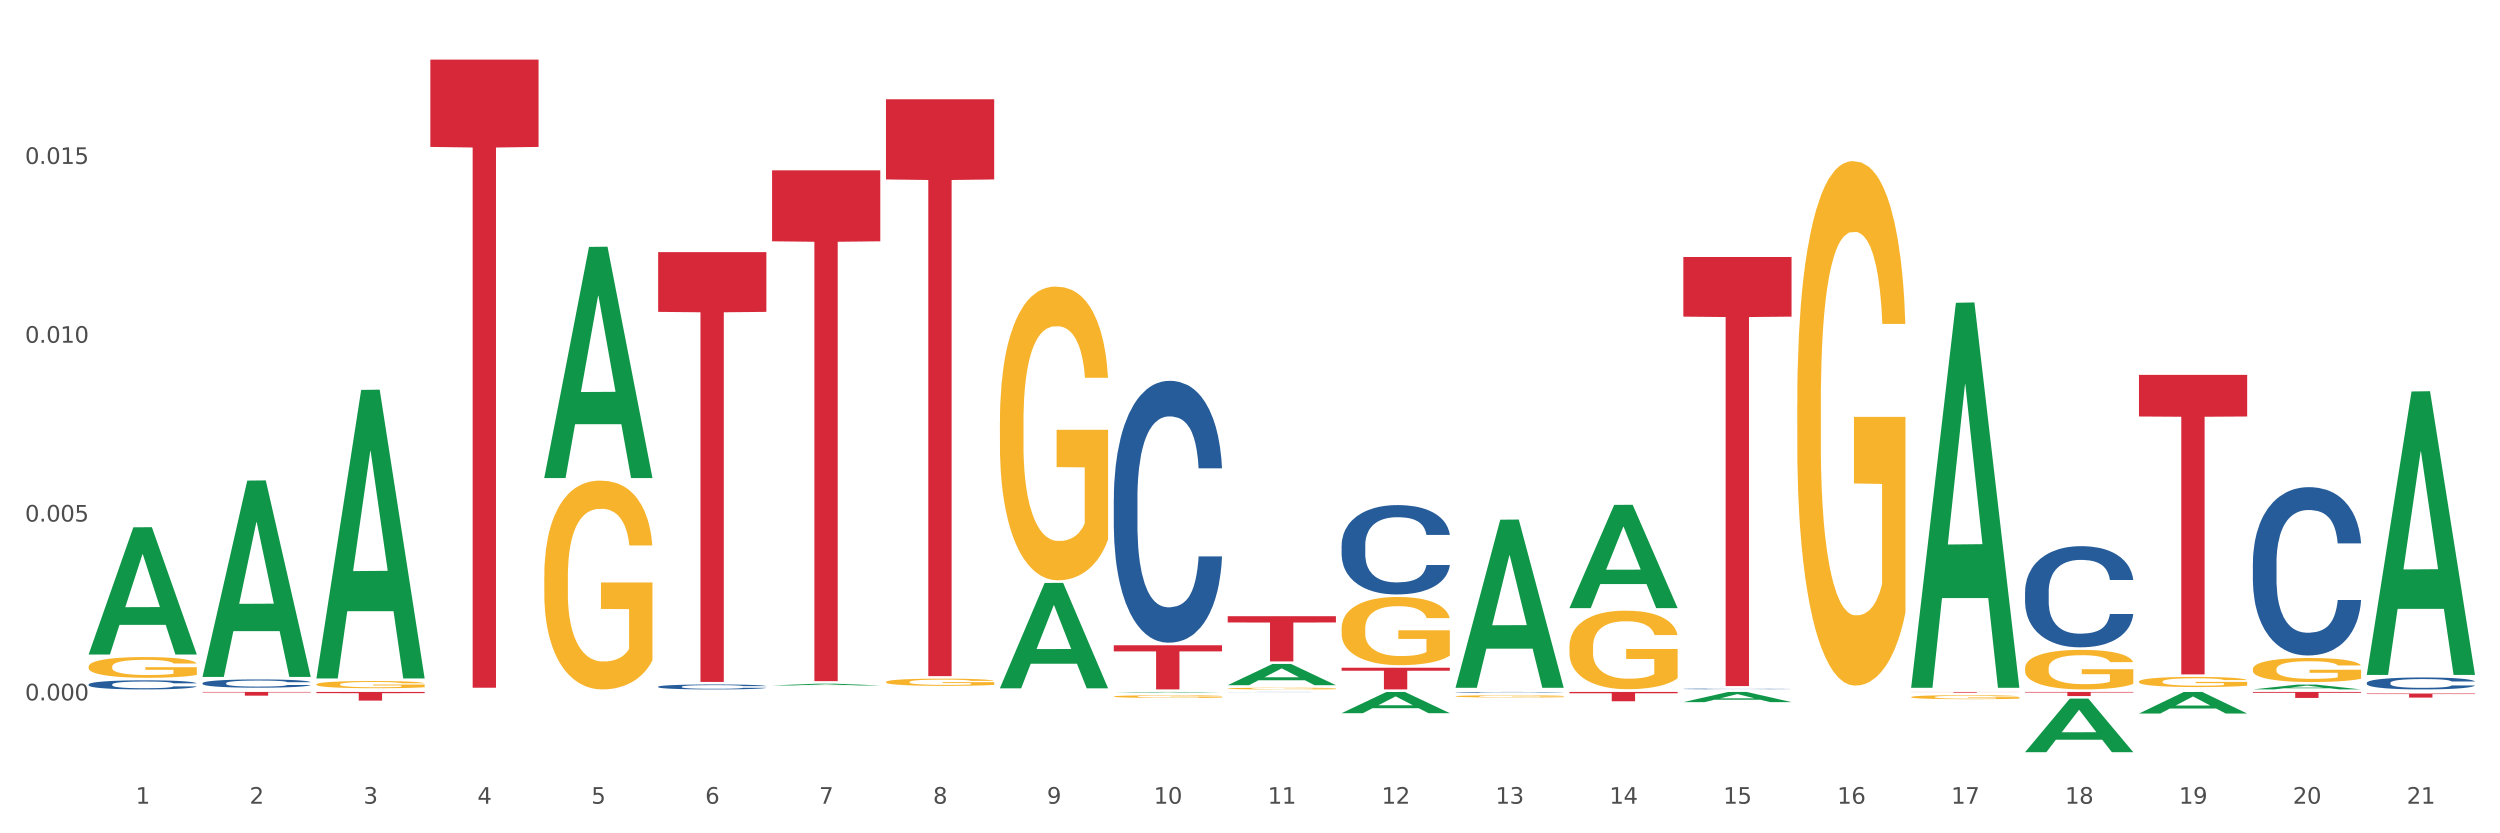 <?xml version="1.0" encoding="utf-8" standalone="no"?>
<!DOCTYPE svg PUBLIC "-//W3C//DTD SVG 1.1//EN"
  "http://www.w3.org/Graphics/SVG/1.1/DTD/svg11.dtd">
<svg xmlns:xlink="http://www.w3.org/1999/xlink" width="1080pt" height="360pt" viewBox="0 0 1080 360" xmlns="http://www.w3.org/2000/svg" version="1.1">
 <rect x="0" y="0" width="1080" height="360" fill="#333333" stroke="none"/>
 <defs>
  <style type="text/css">*{stroke-linejoin: round; stroke-linecap: butt}</style>
 </defs>
 <g id="figure_1">
  <g id="patch_1">
   <path d="M 0 360 
L 1080 360 
L 1080 0 
L 0 0 
z
" style="fill: #ffffff; stroke: #ffffff; stroke-linejoin: miter"/>
  </g>
  <g id="axes_1">
   <g id="matplotlib.axis_1">
    <g id="xtick_1">
     <g id="text_1">
      <!-- 1 -->
      <g style="fill: #4d4d4d" transform="translate(58.603 347.204) scale(0.096 -0.096)">
       <defs>
        <path id="DejaVuSans-31" d="M 794 531 
L 1825 531 
L 1825 4091 
L 703 3866 
L 703 4441 
L 1819 4666 
L 2450 4666 
L 2450 531 
L 3481 531 
L 3481 0 
L 794 0 
L 794 531 
z
" transform="scale(0.016)"/>
       </defs>
       <use xlink:href="#DejaVuSans-31"/>
      </g>
     </g>
    </g>
    <g id="xtick_2">
     <g id="text_2">
      <!-- 2 -->
      <g style="fill: #4d4d4d" transform="translate(107.811 347.204) scale(0.096 -0.096)">
       <defs>
        <path id="DejaVuSans-32" d="M 1228 531 
L 3431 531 
L 3431 0 
L 469 0 
L 469 531 
Q 828 903 1448 1529 
Q 2069 2156 2228 2338 
Q 2531 2678 2651 2914 
Q 2772 3150 2772 3378 
Q 2772 3750 2511 3984 
Q 2250 4219 1831 4219 
Q 1534 4219 1204 4116 
Q 875 4013 500 3803 
L 500 4441 
Q 881 4594 1212 4672 
Q 1544 4750 1819 4750 
Q 2544 4750 2975 4387 
Q 3406 4025 3406 3419 
Q 3406 3131 3298 2873 
Q 3191 2616 2906 2266 
Q 2828 2175 2409 1742 
Q 1991 1309 1228 531 
z
" transform="scale(0.016)"/>
       </defs>
       <use xlink:href="#DejaVuSans-32"/>
      </g>
     </g>
    </g>
    <g id="xtick_3">
     <g id="text_3">
      <!-- 3 -->
      <g style="fill: #4d4d4d" transform="translate(157.02 347.204) scale(0.096 -0.096)">
       <defs>
        <path id="DejaVuSans-33" d="M 2597 2516 
Q 3050 2419 3304 2112 
Q 3559 1806 3559 1356 
Q 3559 666 3084 287 
Q 2609 -91 1734 -91 
Q 1441 -91 1130 -33 
Q 819 25 488 141 
L 488 750 
Q 750 597 1062 519 
Q 1375 441 1716 441 
Q 2309 441 2620 675 
Q 2931 909 2931 1356 
Q 2931 1769 2642 2001 
Q 2353 2234 1838 2234 
L 1294 2234 
L 1294 2753 
L 1863 2753 
Q 2328 2753 2575 2939 
Q 2822 3125 2822 3475 
Q 2822 3834 2567 4026 
Q 2313 4219 1838 4219 
Q 1578 4219 1281 4162 
Q 984 4106 628 3988 
L 628 4550 
Q 988 4650 1302 4700 
Q 1616 4750 1894 4750 
Q 2613 4750 3031 4423 
Q 3450 4097 3450 3541 
Q 3450 3153 3228 2886 
Q 3006 2619 2597 2516 
z
" transform="scale(0.016)"/>
       </defs>
       <use xlink:href="#DejaVuSans-33"/>
      </g>
     </g>
    </g>
    <g id="xtick_4">
     <g id="text_4">
      <!-- 4 -->
      <g style="fill: #4d4d4d" transform="translate(206.228 347.204) scale(0.096 -0.096)">
       <defs>
        <path id="DejaVuSans-34" d="M 2419 4116 
L 825 1625 
L 2419 1625 
L 2419 4116 
z
M 2253 4666 
L 3047 4666 
L 3047 1625 
L 3713 1625 
L 3713 1100 
L 3047 1100 
L 3047 0 
L 2419 0 
L 2419 1100 
L 313 1100 
L 313 1709 
L 2253 4666 
z
" transform="scale(0.016)"/>
       </defs>
       <use xlink:href="#DejaVuSans-34"/>
      </g>
     </g>
    </g>
    <g id="xtick_5">
     <g id="text_5">
      <!-- 5 -->
      <g style="fill: #4d4d4d" transform="translate(255.437 347.204) scale(0.096 -0.096)">
       <defs>
        <path id="DejaVuSans-35" d="M 691 4666 
L 3169 4666 
L 3169 4134 
L 1269 4134 
L 1269 2991 
Q 1406 3038 1543 3061 
Q 1681 3084 1819 3084 
Q 2600 3084 3056 2656 
Q 3513 2228 3513 1497 
Q 3513 744 3044 326 
Q 2575 -91 1722 -91 
Q 1428 -91 1123 -41 
Q 819 9 494 109 
L 494 744 
Q 775 591 1075 516 
Q 1375 441 1709 441 
Q 2250 441 2565 725 
Q 2881 1009 2881 1497 
Q 2881 1984 2565 2268 
Q 2250 2553 1709 2553 
Q 1456 2553 1204 2497 
Q 953 2441 691 2322 
L 691 4666 
z
" transform="scale(0.016)"/>
       </defs>
       <use xlink:href="#DejaVuSans-35"/>
      </g>
     </g>
    </g>
    <g id="xtick_6">
     <g id="text_6">
      <!-- 6 -->
      <g style="fill: #4d4d4d" transform="translate(304.645 347.204) scale(0.096 -0.096)">
       <defs>
        <path id="DejaVuSans-36" d="M 2113 2584 
Q 1688 2584 1439 2293 
Q 1191 2003 1191 1497 
Q 1191 994 1439 701 
Q 1688 409 2113 409 
Q 2538 409 2786 701 
Q 3034 994 3034 1497 
Q 3034 2003 2786 2293 
Q 2538 2584 2113 2584 
z
M 3366 4563 
L 3366 3988 
Q 3128 4100 2886 4159 
Q 2644 4219 2406 4219 
Q 1781 4219 1451 3797 
Q 1122 3375 1075 2522 
Q 1259 2794 1537 2939 
Q 1816 3084 2150 3084 
Q 2853 3084 3261 2657 
Q 3669 2231 3669 1497 
Q 3669 778 3244 343 
Q 2819 -91 2113 -91 
Q 1303 -91 875 529 
Q 447 1150 447 2328 
Q 447 3434 972 4092 
Q 1497 4750 2381 4750 
Q 2619 4750 2861 4703 
Q 3103 4656 3366 4563 
z
" transform="scale(0.016)"/>
       </defs>
       <use xlink:href="#DejaVuSans-36"/>
      </g>
     </g>
    </g>
    <g id="xtick_7">
     <g id="text_7">
      <!-- 7 -->
      <g style="fill: #4d4d4d" transform="translate(353.854 347.204) scale(0.096 -0.096)">
       <defs>
        <path id="DejaVuSans-37" d="M 525 4666 
L 3525 4666 
L 3525 4397 
L 1831 0 
L 1172 0 
L 2766 4134 
L 525 4134 
L 525 4666 
z
" transform="scale(0.016)"/>
       </defs>
       <use xlink:href="#DejaVuSans-37"/>
      </g>
     </g>
    </g>
    <g id="xtick_8">
     <g id="text_8">
      <!-- 8 -->
      <g style="fill: #4d4d4d" transform="translate(403.062 347.204) scale(0.096 -0.096)">
       <defs>
        <path id="DejaVuSans-38" d="M 2034 2216 
Q 1584 2216 1326 1975 
Q 1069 1734 1069 1313 
Q 1069 891 1326 650 
Q 1584 409 2034 409 
Q 2484 409 2743 651 
Q 3003 894 3003 1313 
Q 3003 1734 2745 1975 
Q 2488 2216 2034 2216 
z
M 1403 2484 
Q 997 2584 770 2862 
Q 544 3141 544 3541 
Q 544 4100 942 4425 
Q 1341 4750 2034 4750 
Q 2731 4750 3128 4425 
Q 3525 4100 3525 3541 
Q 3525 3141 3298 2862 
Q 3072 2584 2669 2484 
Q 3125 2378 3379 2068 
Q 3634 1759 3634 1313 
Q 3634 634 3220 271 
Q 2806 -91 2034 -91 
Q 1263 -91 848 271 
Q 434 634 434 1313 
Q 434 1759 690 2068 
Q 947 2378 1403 2484 
z
M 1172 3481 
Q 1172 3119 1398 2916 
Q 1625 2713 2034 2713 
Q 2441 2713 2670 2916 
Q 2900 3119 2900 3481 
Q 2900 3844 2670 4047 
Q 2441 4250 2034 4250 
Q 1625 4250 1398 4047 
Q 1172 3844 1172 3481 
z
" transform="scale(0.016)"/>
       </defs>
       <use xlink:href="#DejaVuSans-38"/>
      </g>
     </g>
    </g>
    <g id="xtick_9">
     <g id="text_9">
      <!-- 9 -->
      <g style="fill: #4d4d4d" transform="translate(452.271 347.204) scale(0.096 -0.096)">
       <defs>
        <path id="DejaVuSans-39" d="M 703 97 
L 703 672 
Q 941 559 1184 500 
Q 1428 441 1663 441 
Q 2288 441 2617 861 
Q 2947 1281 2994 2138 
Q 2813 1869 2534 1725 
Q 2256 1581 1919 1581 
Q 1219 1581 811 2004 
Q 403 2428 403 3163 
Q 403 3881 828 4315 
Q 1253 4750 1959 4750 
Q 2769 4750 3195 4129 
Q 3622 3509 3622 2328 
Q 3622 1225 3098 567 
Q 2575 -91 1691 -91 
Q 1453 -91 1209 -44 
Q 966 3 703 97 
z
M 1959 2075 
Q 2384 2075 2632 2365 
Q 2881 2656 2881 3163 
Q 2881 3666 2632 3958 
Q 2384 4250 1959 4250 
Q 1534 4250 1286 3958 
Q 1038 3666 1038 3163 
Q 1038 2656 1286 2365 
Q 1534 2075 1959 2075 
z
" transform="scale(0.016)"/>
       </defs>
       <use xlink:href="#DejaVuSans-39"/>
      </g>
     </g>
    </g>
    <g id="xtick_10">
     <g id="text_10">
      <!-- 10 -->
      <g style="fill: #4d4d4d" transform="translate(498.425 347.204) scale(0.096 -0.096)">
       <defs>
        <path id="DejaVuSans-30" d="M 2034 4250 
Q 1547 4250 1301 3770 
Q 1056 3291 1056 2328 
Q 1056 1369 1301 889 
Q 1547 409 2034 409 
Q 2525 409 2770 889 
Q 3016 1369 3016 2328 
Q 3016 3291 2770 3770 
Q 2525 4250 2034 4250 
z
M 2034 4750 
Q 2819 4750 3233 4129 
Q 3647 3509 3647 2328 
Q 3647 1150 3233 529 
Q 2819 -91 2034 -91 
Q 1250 -91 836 529 
Q 422 1150 422 2328 
Q 422 3509 836 4129 
Q 1250 4750 2034 4750 
z
" transform="scale(0.016)"/>
       </defs>
       <use xlink:href="#DejaVuSans-31"/>
       <use xlink:href="#DejaVuSans-30" transform="translate(63.623 0)"/>
      </g>
     </g>
    </g>
    <g id="xtick_11">
     <g id="text_11">
      <!-- 11 -->
      <g style="fill: #4d4d4d" transform="translate(547.634 347.204) scale(0.096 -0.096)">
       <use xlink:href="#DejaVuSans-31"/>
       <use xlink:href="#DejaVuSans-31" transform="translate(63.623 0)"/>
      </g>
     </g>
    </g>
    <g id="xtick_12">
     <g id="text_12">
      <!-- 12 -->
      <g style="fill: #4d4d4d" transform="translate(596.842 347.204) scale(0.096 -0.096)">
       <use xlink:href="#DejaVuSans-31"/>
       <use xlink:href="#DejaVuSans-32" transform="translate(63.623 0)"/>
      </g>
     </g>
    </g>
    <g id="xtick_13">
     <g id="text_13">
      <!-- 13 -->
      <g style="fill: #4d4d4d" transform="translate(646.05 347.204) scale(0.096 -0.096)">
       <use xlink:href="#DejaVuSans-31"/>
       <use xlink:href="#DejaVuSans-33" transform="translate(63.623 0)"/>
      </g>
     </g>
    </g>
    <g id="xtick_14">
     <g id="text_14">
      <!-- 14 -->
      <g style="fill: #4d4d4d" transform="translate(695.259 347.204) scale(0.096 -0.096)">
       <use xlink:href="#DejaVuSans-31"/>
       <use xlink:href="#DejaVuSans-34" transform="translate(63.623 0)"/>
      </g>
     </g>
    </g>
    <g id="xtick_15">
     <g id="text_15">
      <!-- 15 -->
      <g style="fill: #4d4d4d" transform="translate(744.467 347.204) scale(0.096 -0.096)">
       <use xlink:href="#DejaVuSans-31"/>
       <use xlink:href="#DejaVuSans-35" transform="translate(63.623 0)"/>
      </g>
     </g>
    </g>
    <g id="xtick_16">
     <g id="text_16">
      <!-- 16 -->
      <g style="fill: #4d4d4d" transform="translate(793.676 347.204) scale(0.096 -0.096)">
       <use xlink:href="#DejaVuSans-31"/>
       <use xlink:href="#DejaVuSans-36" transform="translate(63.623 0)"/>
      </g>
     </g>
    </g>
    <g id="xtick_17">
     <g id="text_17">
      <!-- 17 -->
      <g style="fill: #4d4d4d" transform="translate(842.884 347.204) scale(0.096 -0.096)">
       <use xlink:href="#DejaVuSans-31"/>
       <use xlink:href="#DejaVuSans-37" transform="translate(63.623 0)"/>
      </g>
     </g>
    </g>
    <g id="xtick_18">
     <g id="text_18">
      <!-- 18 -->
      <g style="fill: #4d4d4d" transform="translate(892.093 347.204) scale(0.096 -0.096)">
       <use xlink:href="#DejaVuSans-31"/>
       <use xlink:href="#DejaVuSans-38" transform="translate(63.623 0)"/>
      </g>
     </g>
    </g>
    <g id="xtick_19">
     <g id="text_19">
      <!-- 19 -->
      <g style="fill: #4d4d4d" transform="translate(941.301 347.204) scale(0.096 -0.096)">
       <use xlink:href="#DejaVuSans-31"/>
       <use xlink:href="#DejaVuSans-39" transform="translate(63.623 0)"/>
      </g>
     </g>
    </g>
    <g id="xtick_20">
     <g id="text_20">
      <!-- 20 -->
      <g style="fill: #4d4d4d" transform="translate(990.51 347.204) scale(0.096 -0.096)">
       <use xlink:href="#DejaVuSans-32"/>
       <use xlink:href="#DejaVuSans-30" transform="translate(63.623 0)"/>
      </g>
     </g>
    </g>
    <g id="xtick_21">
     <g id="text_21">
      <!-- 21 -->
      <g style="fill: #4d4d4d" transform="translate(1039.718 347.204) scale(0.096 -0.096)">
       <use xlink:href="#DejaVuSans-32"/>
       <use xlink:href="#DejaVuSans-31" transform="translate(63.623 0)"/>
      </g>
     </g>
    </g>
    <g id="xtick_22"/>
    <g id="xtick_23"/>
    <g id="xtick_24"/>
    <g id="xtick_25"/>
    <g id="xtick_26"/>
    <g id="xtick_27"/>
    <g id="xtick_28"/>
    <g id="xtick_29"/>
    <g id="xtick_30"/>
    <g id="xtick_31"/>
    <g id="xtick_32"/>
    <g id="xtick_33"/>
    <g id="xtick_34"/>
    <g id="xtick_35"/>
    <g id="xtick_36"/>
    <g id="xtick_37"/>
    <g id="xtick_38"/>
    <g id="xtick_39"/>
    <g id="xtick_40"/>
    <g id="xtick_41"/>
   </g>
   <g id="matplotlib.axis_2">
    <g id="ytick_1">
     <g id="text_22">
      <!-- 0.000 -->
      <g style="fill: #4d4d4d" transform="translate(10.8 302.574) scale(0.096 -0.096)">
       <defs>
        <path id="DejaVuSans-2e" d="M 684 794 
L 1344 794 
L 1344 0 
L 684 0 
L 684 794 
z
" transform="scale(0.016)"/>
       </defs>
       <use xlink:href="#DejaVuSans-30"/>
       <use xlink:href="#DejaVuSans-2e" transform="translate(63.623 0)"/>
       <use xlink:href="#DejaVuSans-30" transform="translate(95.41 0)"/>
       <use xlink:href="#DejaVuSans-30" transform="translate(159.033 0)"/>
       <use xlink:href="#DejaVuSans-30" transform="translate(222.656 0)"/>
      </g>
     </g>
    </g>
    <g id="ytick_2">
     <g id="text_23">
      <!-- 0.005 -->
      <g style="fill: #4d4d4d" transform="translate(10.8 225.322) scale(0.096 -0.096)">
       <use xlink:href="#DejaVuSans-30"/>
       <use xlink:href="#DejaVuSans-2e" transform="translate(63.623 0)"/>
       <use xlink:href="#DejaVuSans-30" transform="translate(95.41 0)"/>
       <use xlink:href="#DejaVuSans-30" transform="translate(159.033 0)"/>
       <use xlink:href="#DejaVuSans-35" transform="translate(222.656 0)"/>
      </g>
     </g>
    </g>
    <g id="ytick_3">
     <g id="text_24">
      <!-- 0.010 -->
      <g style="fill: #4d4d4d" transform="translate(10.8 148.071) scale(0.096 -0.096)">
       <use xlink:href="#DejaVuSans-30"/>
       <use xlink:href="#DejaVuSans-2e" transform="translate(63.623 0)"/>
       <use xlink:href="#DejaVuSans-30" transform="translate(95.41 0)"/>
       <use xlink:href="#DejaVuSans-31" transform="translate(159.033 0)"/>
       <use xlink:href="#DejaVuSans-30" transform="translate(222.656 0)"/>
      </g>
     </g>
    </g>
    <g id="ytick_4">
     <g id="text_25">
      <!-- 0.015 -->
      <g style="fill: #4d4d4d" transform="translate(10.8 70.82) scale(0.096 -0.096)">
       <use xlink:href="#DejaVuSans-30"/>
       <use xlink:href="#DejaVuSans-2e" transform="translate(63.623 0)"/>
       <use xlink:href="#DejaVuSans-30" transform="translate(95.41 0)"/>
       <use xlink:href="#DejaVuSans-31" transform="translate(159.033 0)"/>
       <use xlink:href="#DejaVuSans-35" transform="translate(222.656 0)"/>
      </g>
     </g>
    </g>
    <g id="ytick_5"/>
    <g id="ytick_6"/>
    <g id="ytick_7"/>
    <g id="ytick_8"/>
   </g>
   <g id="PolyCollection_1">
    <path d="M 38.283 282.658 
L 38.331 282.607 
L 57.609 227.794 
L 65.609 227.742 
L 85.031 282.762 
L 75.778 282.762 
L 71.585 269.95 
L 51.681 269.95 
L 51.536 270.156 
L 47.488 282.762 
L 38.283 282.762 
L 38.283 282.658 
L 54.187 262.304 
L 69.079 262.252 
L 61.705 239.469 
L 61.609 239.366 
L 61.512 239.521 
L 54.139 262.252 
L 54.187 262.304 
L 38.283 282.658 
z
" clip-path="url(#p8775d63d9d)" style="fill: #109648"/>
    <path d="M 87.491 295.118 
L 87.547 295.114 
L 87.547 295.023 
L 87.712 294.899 
L 88.32 294.671 
L 89.094 294.499 
L 90.42 294.297 
L 91.138 294.212 
L 92.078 294.118 
L 94.012 293.964 
L 96.222 293.834 
L 97.769 293.763 
L 98.93 293.717 
L 101.527 293.635 
L 103.019 293.6 
L 104.566 293.57 
L 105.892 293.551 
L 108.103 293.528 
L 109.871 293.518 
L 111.915 293.515 
L 113.628 293.518 
L 115.894 293.531 
L 119.209 293.57 
L 120.48 293.593 
L 122.193 293.632 
L 123.962 293.684 
L 125.398 293.736 
L 127.056 293.811 
L 128.769 293.909 
L 130.427 294.033 
L 131.587 294.147 
L 132.526 294.267 
L 133.355 294.414 
L 133.963 294.574 
L 134.239 294.707 
L 124.127 294.707 
L 123.851 294.587 
L 123.298 294.456 
L 122.746 294.368 
L 122.138 294.297 
L 121.199 294.215 
L 120.37 294.163 
L 118.988 294.101 
L 117.717 294.062 
L 116.668 294.039 
L 115.397 294.02 
L 112.689 294 
L 110.755 294 
L 109.539 294.007 
L 108.047 294.023 
L 106.776 294.046 
L 105.284 294.085 
L 104.124 294.127 
L 102.964 294.183 
L 102.301 294.222 
L 101.306 294.294 
L 100.643 294.352 
L 99.759 294.453 
L 99.261 294.525 
L 98.377 294.711 
L 97.99 294.847 
L 97.825 294.942 
L 97.714 295.046 
L 97.714 295.554 
L 98.046 295.782 
L 98.322 295.88 
L 98.764 295.991 
L 99.593 296.134 
L 100.809 296.274 
L 102.079 296.375 
L 103.129 296.437 
L 104.124 296.483 
L 105.119 296.519 
L 106.334 296.551 
L 107.329 296.571 
L 108.821 296.59 
L 110.589 296.6 
L 111.971 296.6 
L 114.789 296.584 
L 116.06 296.567 
L 117.275 296.545 
L 118.602 296.509 
L 119.651 296.47 
L 120.259 296.44 
L 121.254 296.378 
L 122.028 296.313 
L 122.691 296.238 
L 123.133 296.173 
L 123.63 296.075 
L 124.017 295.965 
L 124.127 295.906 
L 134.239 295.906 
L 134.018 296.023 
L 133.632 296.137 
L 132.858 296.291 
L 132.25 296.378 
L 131.311 296.486 
L 130.316 296.577 
L 128.935 296.678 
L 127.664 296.753 
L 126.338 296.818 
L 124.901 296.877 
L 122.304 296.958 
L 121.364 296.981 
L 119.375 297.02 
L 117.828 297.043 
L 115.562 297.066 
L 113.242 297.079 
L 110.81 297.082 
L 108.655 297.076 
L 106.279 297.056 
L 104.787 297.037 
L 103.129 297.007 
L 101.195 296.962 
L 99.372 296.906 
L 97.659 296.841 
L 96.056 296.766 
L 94.564 296.681 
L 92.63 296.541 
L 91.194 296.405 
L 90.144 296.277 
L 89.425 296.17 
L 88.707 296.033 
L 88.32 295.939 
L 87.712 295.711 
L 87.491 295.499 
L 87.491 295.118 
z
" clip-path="url(#p8775d63d9d)" style="fill: #255c99"/>
    <path d="M 38.283 295.665 
L 38.338 295.661 
L 38.338 295.56 
L 38.504 295.424 
L 39.112 295.172 
L 39.885 294.981 
L 41.212 294.758 
L 41.93 294.665 
L 42.869 294.561 
L 44.803 294.391 
L 47.014 294.248 
L 48.561 294.168 
L 49.721 294.118 
L 52.318 294.028 
L 53.81 293.989 
L 55.358 293.956 
L 56.684 293.935 
L 58.894 293.909 
L 60.662 293.899 
L 62.707 293.895 
L 64.42 293.899 
L 66.685 293.913 
L 70.001 293.956 
L 71.272 293.981 
L 72.985 294.025 
L 74.753 294.082 
L 76.19 294.14 
L 77.848 294.222 
L 79.561 294.33 
L 81.218 294.467 
L 82.379 294.593 
L 83.318 294.726 
L 84.147 294.888 
L 84.755 295.064 
L 85.031 295.212 
L 74.919 295.212 
L 74.643 295.078 
L 74.09 294.935 
L 73.537 294.837 
L 72.93 294.758 
L 71.99 294.668 
L 71.161 294.611 
L 69.78 294.543 
L 68.509 294.499 
L 67.459 294.474 
L 66.188 294.453 
L 63.481 294.431 
L 61.546 294.431 
L 60.331 294.438 
L 58.839 294.456 
L 57.568 294.481 
L 56.076 294.525 
L 54.916 294.571 
L 53.755 294.632 
L 53.092 294.676 
L 52.097 294.755 
L 51.434 294.819 
L 50.55 294.931 
L 50.053 295.01 
L 49.169 295.215 
L 48.782 295.366 
L 48.616 295.471 
L 48.506 295.586 
L 48.506 296.147 
L 48.837 296.399 
L 49.114 296.506 
L 49.556 296.629 
L 50.384 296.787 
L 51.6 296.942 
L 52.871 297.053 
L 53.921 297.122 
L 54.916 297.172 
L 55.91 297.212 
L 57.126 297.247 
L 58.121 297.269 
L 59.612 297.291 
L 61.381 297.301 
L 62.762 297.301 
L 65.58 297.283 
L 66.851 297.265 
L 68.067 297.24 
L 69.393 297.201 
L 70.443 297.158 
L 71.051 297.125 
L 72.045 297.057 
L 72.819 296.985 
L 73.482 296.902 
L 73.924 296.83 
L 74.422 296.722 
L 74.808 296.6 
L 74.919 296.535 
L 85.031 296.535 
L 84.81 296.665 
L 84.423 296.791 
L 83.65 296.96 
L 83.042 297.057 
L 82.102 297.176 
L 81.108 297.276 
L 79.726 297.388 
L 78.455 297.47 
L 77.129 297.542 
L 75.692 297.607 
L 73.095 297.697 
L 72.156 297.722 
L 70.167 297.765 
L 68.619 297.791 
L 66.354 297.816 
L 64.033 297.83 
L 61.602 297.834 
L 59.447 297.827 
L 57.071 297.805 
L 55.579 297.783 
L 53.921 297.751 
L 51.987 297.701 
L 50.163 297.64 
L 48.45 297.568 
L 46.848 297.485 
L 45.356 297.391 
L 43.422 297.237 
L 41.985 297.086 
L 40.935 296.945 
L 40.217 296.827 
L 39.499 296.676 
L 39.112 296.571 
L 38.504 296.319 
L 38.283 296.086 
L 38.283 295.665 
z
" clip-path="url(#p8775d63d9d)" style="fill: #255c99"/>
    <path d="M 87.491 298.926 
L 134.239 298.926 
L 134.239 299.15 
L 115.85 299.152 
L 115.85 300.537 
L 105.77 300.537 
L 105.77 299.152 
L 87.491 299.15 
L 87.491 298.928 
L 87.491 298.926 
z
" clip-path="url(#p8775d63d9d)" style="fill: #d62839"/>
    <path d="M 136.7 298.926 
L 183.448 298.926 
L 183.448 299.446 
L 165.059 299.45 
L 165.059 302.666 
L 154.978 302.666 
L 154.978 299.45 
L 136.7 299.446 
L 136.7 298.93 
L 136.7 298.926 
z
" clip-path="url(#p8775d63d9d)" style="fill: #d62839"/>
    <path d="M 185.908 25.759 
L 232.656 25.759 
L 232.656 63.468 
L 214.267 63.723 
L 214.267 297.11 
L 204.187 297.11 
L 204.187 63.723 
L 185.908 63.468 
L 185.908 26.014 
L 185.908 25.759 
z
" clip-path="url(#p8775d63d9d)" style="fill: #d62839"/>
    <path d="M 284.325 108.928 
L 331.073 108.928 
L 331.073 134.73 
L 312.684 134.904 
L 312.684 294.598 
L 302.603 294.598 
L 302.603 134.904 
L 284.325 134.73 
L 284.325 109.102 
L 284.325 108.928 
z
" clip-path="url(#p8775d63d9d)" style="fill: #d62839"/>
    <path d="M 333.534 73.574 
L 380.282 73.574 
L 380.282 104.242 
L 361.893 104.449 
L 361.893 294.258 
L 351.812 294.258 
L 351.812 104.449 
L 333.534 104.242 
L 333.534 73.782 
L 333.534 73.574 
z
" clip-path="url(#p8775d63d9d)" style="fill: #d62839"/>
    <path d="M 382.742 42.891 
L 429.49 42.891 
L 429.49 77.52 
L 411.101 77.754 
L 411.101 292.079 
L 401.02 292.079 
L 401.02 77.754 
L 382.742 77.52 
L 382.742 43.125 
L 382.742 42.891 
z
" clip-path="url(#p8775d63d9d)" style="fill: #d62839"/>
    <path d="M 481.159 278.743 
L 527.907 278.743 
L 527.907 281.396 
L 509.518 281.414 
L 509.518 297.834 
L 499.437 297.834 
L 499.437 281.414 
L 481.159 281.396 
L 481.159 278.761 
L 481.159 278.743 
z
" clip-path="url(#p8775d63d9d)" style="fill: #d62839"/>
    <path d="M 530.367 266.198 
L 577.116 266.198 
L 577.116 268.912 
L 558.726 268.93 
L 558.726 285.726 
L 548.646 285.726 
L 548.646 268.93 
L 530.367 268.912 
L 530.367 266.217 
L 530.367 266.198 
z
" clip-path="url(#p8775d63d9d)" style="fill: #d62839"/>
    <path d="M 579.576 288.453 
L 626.324 288.453 
L 626.324 289.756 
L 607.935 289.765 
L 607.935 297.834 
L 597.854 297.834 
L 597.854 289.765 
L 579.576 289.756 
L 579.576 288.462 
L 579.576 288.453 
z
" clip-path="url(#p8775d63d9d)" style="fill: #d62839"/>
    <path d="M 677.993 298.926 
L 724.741 298.926 
L 724.741 299.485 
L 706.352 299.489 
L 706.352 302.944 
L 696.271 302.944 
L 696.271 299.489 
L 677.993 299.485 
L 677.993 298.93 
L 677.993 298.926 
z
" clip-path="url(#p8775d63d9d)" style="fill: #d62839"/>
    <path d="M 727.201 111.029 
L 773.949 111.029 
L 773.949 136.786 
L 755.56 136.961 
L 755.56 296.377 
L 745.48 296.377 
L 745.48 136.961 
L 727.201 136.786 
L 727.201 111.203 
L 727.201 111.029 
z
" clip-path="url(#p8775d63d9d)" style="fill: #d62839"/>
    <path d="M 825.618 298.926 
L 872.366 298.926 
L 872.366 298.968 
L 853.977 298.968 
L 853.977 299.225 
L 843.896 299.225 
L 843.896 298.968 
L 825.618 298.968 
L 825.618 298.927 
L 825.618 298.926 
z
" clip-path="url(#p8775d63d9d)" style="fill: #d62839"/>
    <path d="M 874.827 298.926 
L 921.575 298.926 
L 921.575 299.172 
L 903.186 299.174 
L 903.186 300.696 
L 893.105 300.696 
L 893.105 299.174 
L 874.827 299.172 
L 874.827 298.928 
L 874.827 298.926 
z
" clip-path="url(#p8775d63d9d)" style="fill: #d62839"/>
    <path d="M 924.035 161.939 
L 970.783 161.939 
L 970.783 179.921 
L 952.394 180.043 
L 952.394 291.337 
L 942.313 291.337 
L 942.313 180.043 
L 924.035 179.921 
L 924.035 162.061 
L 924.035 161.939 
z
" clip-path="url(#p8775d63d9d)" style="fill: #d62839"/>
    <path d="M 973.244 298.926 
L 1019.992 298.926 
L 1019.992 299.283 
L 1001.603 299.286 
L 1001.603 301.494 
L 991.522 301.494 
L 991.522 299.286 
L 973.244 299.283 
L 973.244 298.929 
L 973.244 298.926 
z
" clip-path="url(#p8775d63d9d)" style="fill: #d62839"/>
    <path d="M 284.325 296.654 
L 284.381 296.652 
L 284.381 296.597 
L 284.546 296.522 
L 285.154 296.385 
L 285.928 296.282 
L 287.254 296.16 
L 287.972 296.109 
L 288.912 296.053 
L 290.846 295.961 
L 293.056 295.882 
L 294.603 295.839 
L 295.764 295.812 
L 298.361 295.763 
L 299.853 295.742 
L 301.4 295.724 
L 302.726 295.712 
L 304.936 295.698 
L 306.705 295.693 
L 308.749 295.691 
L 310.462 295.693 
L 312.728 295.7 
L 316.043 295.724 
L 317.314 295.738 
L 319.027 295.761 
L 320.795 295.792 
L 322.232 295.824 
L 323.89 295.869 
L 325.603 295.927 
L 327.26 296.002 
L 328.421 296.07 
L 329.36 296.143 
L 330.189 296.231 
L 330.797 296.327 
L 331.073 296.407 
L 320.961 296.407 
L 320.685 296.335 
L 320.132 296.256 
L 319.58 296.203 
L 318.972 296.16 
L 318.032 296.111 
L 317.204 296.08 
L 315.822 296.043 
L 314.551 296.019 
L 313.501 296.006 
L 312.23 295.994 
L 309.523 295.982 
L 307.589 295.982 
L 306.373 295.986 
L 304.881 295.996 
L 303.61 296.01 
L 302.118 296.033 
L 300.958 296.059 
L 299.797 296.092 
L 299.134 296.115 
L 298.14 296.158 
L 297.477 296.194 
L 296.592 296.254 
L 296.095 296.297 
L 295.211 296.409 
L 294.824 296.491 
L 294.658 296.548 
L 294.548 296.611 
L 294.548 296.916 
L 294.879 297.053 
L 295.156 297.112 
L 295.598 297.178 
L 296.427 297.264 
L 297.642 297.348 
L 298.913 297.409 
L 299.963 297.446 
L 300.958 297.474 
L 301.952 297.495 
L 303.168 297.515 
L 304.163 297.526 
L 305.655 297.538 
L 307.423 297.544 
L 308.804 297.544 
L 311.623 297.534 
L 312.893 297.525 
L 314.109 297.511 
L 315.435 297.489 
L 316.485 297.466 
L 317.093 297.448 
L 318.088 297.411 
L 318.861 297.372 
L 319.524 297.327 
L 319.966 297.288 
L 320.464 297.229 
L 320.851 297.162 
L 320.961 297.127 
L 331.073 297.127 
L 330.852 297.198 
L 330.465 297.266 
L 329.692 297.358 
L 329.084 297.411 
L 328.145 297.476 
L 327.15 297.53 
L 325.769 297.591 
L 324.498 297.636 
L 323.171 297.675 
L 321.735 297.71 
L 319.138 297.759 
L 318.198 297.773 
L 316.209 297.797 
L 314.662 297.81 
L 312.396 297.824 
L 310.075 297.832 
L 307.644 297.834 
L 305.489 297.83 
L 303.113 297.818 
L 301.621 297.806 
L 299.963 297.789 
L 298.029 297.761 
L 296.206 297.728 
L 294.493 297.689 
L 292.89 297.644 
L 291.398 297.593 
L 289.464 297.509 
L 288.028 297.427 
L 286.978 297.35 
L 286.259 297.286 
L 285.541 297.204 
L 285.154 297.147 
L 284.546 297.01 
L 284.325 296.883 
L 284.325 296.654 
z
" clip-path="url(#p8775d63d9d)" style="fill: #255c99"/>
    <path d="M 481.159 215.344 
L 481.214 215.241 
L 481.214 212.348 
L 481.38 208.421 
L 481.988 201.189 
L 482.762 195.712 
L 484.088 189.306 
L 484.806 186.62 
L 485.745 183.623 
L 487.679 178.767 
L 489.89 174.634 
L 491.437 172.36 
L 492.597 170.914 
L 495.194 168.331 
L 496.686 167.194 
L 498.234 166.264 
L 499.56 165.644 
L 501.77 164.921 
L 503.538 164.611 
L 505.583 164.508 
L 507.296 164.611 
L 509.562 165.024 
L 512.877 166.264 
L 514.148 166.987 
L 515.861 168.227 
L 517.629 169.881 
L 519.066 171.534 
L 520.724 173.91 
L 522.437 177.01 
L 524.094 180.937 
L 525.255 184.553 
L 526.194 188.376 
L 527.023 193.026 
L 527.631 198.089 
L 527.907 202.325 
L 517.795 202.325 
L 517.519 198.502 
L 516.966 194.369 
L 516.413 191.579 
L 515.806 189.306 
L 514.866 186.723 
L 514.037 185.07 
L 512.656 183.106 
L 511.385 181.866 
L 510.335 181.143 
L 509.064 180.523 
L 506.357 179.903 
L 504.423 179.903 
L 503.207 180.11 
L 501.715 180.627 
L 500.444 181.35 
L 498.952 182.59 
L 497.792 183.933 
L 496.631 185.69 
L 495.968 186.929 
L 494.973 189.203 
L 494.31 191.063 
L 493.426 194.266 
L 492.929 196.539 
L 492.045 202.429 
L 491.658 206.768 
L 491.492 209.765 
L 491.382 213.071 
L 491.382 229.19 
L 491.713 236.423 
L 491.99 239.523 
L 492.432 243.036 
L 493.26 247.582 
L 494.476 252.025 
L 495.747 255.229 
L 496.797 257.192 
L 497.792 258.638 
L 498.786 259.775 
L 500.002 260.808 
L 500.997 261.428 
L 502.489 262.048 
L 504.257 262.358 
L 505.638 262.358 
L 508.456 261.842 
L 509.727 261.325 
L 510.943 260.602 
L 512.269 259.465 
L 513.319 258.225 
L 513.927 257.295 
L 514.922 255.332 
L 515.695 253.265 
L 516.358 250.889 
L 516.8 248.822 
L 517.298 245.723 
L 517.684 242.209 
L 517.795 240.35 
L 527.907 240.35 
L 527.686 244.069 
L 527.299 247.686 
L 526.526 252.542 
L 525.918 255.332 
L 524.978 258.742 
L 523.984 261.635 
L 522.602 264.838 
L 521.331 267.215 
L 520.005 269.281 
L 518.569 271.141 
L 515.971 273.724 
L 515.032 274.447 
L 513.043 275.687 
L 511.496 276.411 
L 509.23 277.134 
L 506.909 277.547 
L 504.478 277.651 
L 502.323 277.444 
L 499.947 276.824 
L 498.455 276.204 
L 496.797 275.274 
L 494.863 273.827 
L 493.039 272.071 
L 491.326 270.004 
L 489.724 267.628 
L 488.232 264.941 
L 486.298 260.498 
L 484.861 256.159 
L 483.811 252.129 
L 483.093 248.719 
L 482.375 244.379 
L 481.988 241.383 
L 481.38 234.15 
L 481.159 227.434 
L 481.159 215.344 
z
" clip-path="url(#p8775d63d9d)" style="fill: #255c99"/>
    <path d="M 530.367 298.955 
L 530.423 298.955 
L 530.423 298.954 
L 530.589 298.951 
L 531.196 298.947 
L 531.97 298.944 
L 533.296 298.941 
L 534.014 298.939 
L 534.954 298.937 
L 536.888 298.935 
L 539.098 298.932 
L 540.645 298.931 
L 541.806 298.93 
L 544.403 298.929 
L 545.895 298.928 
L 547.442 298.927 
L 548.768 298.927 
L 550.979 298.927 
L 552.747 298.927 
L 554.791 298.926 
L 556.504 298.927 
L 558.77 298.927 
L 562.085 298.927 
L 563.356 298.928 
L 565.069 298.929 
L 566.838 298.93 
L 568.274 298.93 
L 569.932 298.932 
L 571.645 298.934 
L 573.303 298.936 
L 574.463 298.938 
L 575.403 298.94 
L 576.231 298.943 
L 576.839 298.946 
L 577.116 298.948 
L 567.003 298.948 
L 566.727 298.946 
L 566.174 298.943 
L 565.622 298.942 
L 565.014 298.941 
L 564.075 298.939 
L 563.246 298.938 
L 561.864 298.937 
L 560.593 298.936 
L 559.544 298.936 
L 558.273 298.936 
L 555.565 298.935 
L 553.631 298.935 
L 552.415 298.935 
L 550.923 298.936 
L 549.652 298.936 
L 548.16 298.937 
L 547 298.938 
L 545.84 298.939 
L 545.177 298.939 
L 544.182 298.941 
L 543.519 298.942 
L 542.635 298.943 
L 542.137 298.945 
L 541.253 298.948 
L 540.866 298.95 
L 540.701 298.952 
L 540.59 298.954 
L 540.59 298.963 
L 540.922 298.967 
L 541.198 298.969 
L 541.64 298.971 
L 542.469 298.974 
L 543.685 298.976 
L 544.956 298.978 
L 546.005 298.979 
L 547 298.98 
L 547.995 298.981 
L 549.21 298.981 
L 550.205 298.982 
L 551.697 298.982 
L 553.465 298.982 
L 554.847 298.982 
L 557.665 298.982 
L 558.936 298.982 
L 560.151 298.981 
L 561.478 298.98 
L 562.527 298.98 
L 563.135 298.979 
L 564.13 298.978 
L 564.904 298.977 
L 565.567 298.976 
L 566.009 298.974 
L 566.506 298.973 
L 566.893 298.971 
L 567.003 298.97 
L 577.116 298.97 
L 576.894 298.972 
L 576.508 298.974 
L 575.734 298.977 
L 575.126 298.978 
L 574.187 298.98 
L 573.192 298.982 
L 571.811 298.984 
L 570.54 298.985 
L 569.214 298.986 
L 567.777 298.987 
L 565.18 298.989 
L 564.24 298.989 
L 562.251 298.99 
L 560.704 298.99 
L 558.438 298.991 
L 556.118 298.991 
L 553.686 298.991 
L 551.531 298.991 
L 549.155 298.99 
L 547.663 298.99 
L 546.005 298.989 
L 544.071 298.989 
L 542.248 298.988 
L 540.535 298.986 
L 538.932 298.985 
L 537.44 298.984 
L 535.506 298.981 
L 534.07 298.979 
L 533.02 298.976 
L 532.302 298.974 
L 531.583 298.972 
L 531.196 298.97 
L 530.589 298.966 
L 530.367 298.962 
L 530.367 298.955 
z
" clip-path="url(#p8775d63d9d)" style="fill: #255c99"/>
    <path d="M 579.576 235.542 
L 579.631 235.506 
L 579.631 234.519 
L 579.797 233.179 
L 580.405 230.711 
L 581.178 228.843 
L 582.505 226.657 
L 583.223 225.74 
L 584.162 224.718 
L 586.096 223.06 
L 588.307 221.65 
L 589.854 220.874 
L 591.014 220.381 
L 593.611 219.499 
L 595.103 219.112 
L 596.651 218.794 
L 597.977 218.583 
L 600.187 218.336 
L 601.955 218.23 
L 604 218.195 
L 605.713 218.23 
L 607.978 218.371 
L 611.294 218.794 
L 612.565 219.041 
L 614.278 219.464 
L 616.046 220.028 
L 617.483 220.592 
L 619.14 221.403 
L 620.853 222.461 
L 622.511 223.801 
L 623.672 225.035 
L 624.611 226.339 
L 625.44 227.926 
L 626.048 229.654 
L 626.324 231.099 
L 616.212 231.099 
L 615.936 229.795 
L 615.383 228.384 
L 614.83 227.432 
L 614.223 226.657 
L 613.283 225.775 
L 612.454 225.211 
L 611.073 224.541 
L 609.802 224.118 
L 608.752 223.871 
L 607.481 223.66 
L 604.773 223.448 
L 602.839 223.448 
L 601.624 223.519 
L 600.132 223.695 
L 598.861 223.942 
L 597.369 224.365 
L 596.209 224.823 
L 595.048 225.423 
L 594.385 225.846 
L 593.39 226.621 
L 592.727 227.256 
L 591.843 228.349 
L 591.346 229.125 
L 590.462 231.134 
L 590.075 232.615 
L 589.909 233.638 
L 589.799 234.766 
L 589.799 240.266 
L 590.13 242.734 
L 590.406 243.792 
L 590.849 244.991 
L 591.677 246.542 
L 592.893 248.058 
L 594.164 249.151 
L 595.214 249.821 
L 596.209 250.314 
L 597.203 250.702 
L 598.419 251.055 
L 599.413 251.266 
L 600.905 251.478 
L 602.674 251.584 
L 604.055 251.584 
L 606.873 251.407 
L 608.144 251.231 
L 609.36 250.984 
L 610.686 250.597 
L 611.736 250.173 
L 612.344 249.856 
L 613.338 249.186 
L 614.112 248.481 
L 614.775 247.67 
L 615.217 246.965 
L 615.714 245.907 
L 616.101 244.709 
L 616.212 244.074 
L 626.324 244.074 
L 626.103 245.343 
L 625.716 246.577 
L 624.943 248.234 
L 624.335 249.186 
L 623.395 250.35 
L 622.401 251.337 
L 621.019 252.43 
L 619.748 253.241 
L 618.422 253.946 
L 616.985 254.581 
L 614.388 255.462 
L 613.449 255.709 
L 611.46 256.132 
L 609.912 256.379 
L 607.647 256.626 
L 605.326 256.767 
L 602.895 256.802 
L 600.74 256.731 
L 598.364 256.52 
L 596.872 256.308 
L 595.214 255.991 
L 593.28 255.497 
L 591.456 254.898 
L 589.743 254.193 
L 588.141 253.382 
L 586.649 252.465 
L 584.715 250.949 
L 583.278 249.468 
L 582.228 248.093 
L 581.51 246.93 
L 580.792 245.449 
L 580.405 244.426 
L 579.797 241.958 
L 579.576 239.667 
L 579.576 235.542 
z
" clip-path="url(#p8775d63d9d)" style="fill: #255c99"/>
    <path d="M 235.117 249.305 
L 235.172 249.223 
L 235.172 246.257 
L 235.282 243.703 
L 235.834 237.523 
L 236.662 232.415 
L 237.269 229.696 
L 237.876 227.472 
L 238.594 225.247 
L 239.477 222.94 
L 241.078 219.562 
L 242.071 217.832 
L 243.285 216.019 
L 245.493 213.383 
L 247.094 211.9 
L 248.749 210.664 
L 251.454 209.181 
L 253.22 208.522 
L 255.096 208.027 
L 257.359 207.698 
L 259.07 207.615 
L 262.823 207.862 
L 266.025 208.604 
L 267.57 209.181 
L 269.557 210.169 
L 270.606 210.829 
L 272.317 212.147 
L 274.083 213.877 
L 275.297 215.36 
L 277.118 218.161 
L 278.498 220.963 
L 279.768 224.423 
L 280.43 226.812 
L 280.927 229.037 
L 281.368 231.591 
L 281.81 235.628 
L 271.875 235.628 
L 271.489 232.745 
L 270.882 230.026 
L 269.998 227.389 
L 269.226 225.741 
L 267.901 223.682 
L 266.687 222.363 
L 265.417 221.375 
L 263.872 220.551 
L 262.658 220.139 
L 260.947 219.809 
L 257.58 219.892 
L 255.317 220.551 
L 253.772 221.375 
L 252.778 222.116 
L 251.895 222.94 
L 250.902 224.094 
L 249.743 225.824 
L 248.915 227.389 
L 248.087 229.367 
L 247.425 231.344 
L 246.818 233.651 
L 246.321 236.123 
L 245.935 238.677 
L 245.603 241.808 
L 245.327 246.998 
L 245.327 258.286 
L 245.438 260.84 
L 245.714 264.218 
L 246.045 266.772 
L 246.597 269.821 
L 247.094 271.881 
L 248.032 274.847 
L 249.08 277.318 
L 249.908 278.884 
L 250.736 280.202 
L 252.171 282.015 
L 253.772 283.498 
L 255.152 284.404 
L 257.028 285.228 
L 258.298 285.557 
L 259.401 285.722 
L 262.106 285.722 
L 264.038 285.475 
L 266.19 284.898 
L 267.846 284.157 
L 269.226 283.251 
L 270.771 281.767 
L 271.765 280.367 
L 271.765 263.147 
L 259.622 263.065 
L 259.622 251.612 
L 281.865 251.612 
L 281.865 285.228 
L 280.927 286.958 
L 279.878 288.524 
L 278.774 289.924 
L 277.118 291.654 
L 275.131 293.302 
L 273.365 294.456 
L 271.489 295.444 
L 269.281 296.351 
L 266.411 297.175 
L 264.645 297.504 
L 262.437 297.751 
L 259.843 297.834 
L 257.58 297.669 
L 255.372 297.257 
L 253.054 296.516 
L 250.791 295.444 
L 249.08 294.373 
L 247.37 293.055 
L 245.548 291.325 
L 244.113 289.677 
L 243.009 288.194 
L 241.795 286.299 
L 240.47 283.827 
L 239.477 281.603 
L 238.594 279.296 
L 237.656 276.33 
L 236.993 273.776 
L 236.331 270.562 
L 235.945 268.173 
L 235.503 264.465 
L 235.172 259.275 
L 235.117 249.305 
z
" clip-path="url(#p8775d63d9d)" style="fill: #f7b32b"/>
    <path d="M 382.742 294.614 
L 382.797 294.611 
L 382.797 294.508 
L 382.908 294.42 
L 383.46 294.206 
L 384.288 294.03 
L 384.895 293.936 
L 385.502 293.859 
L 386.219 293.782 
L 387.102 293.702 
L 388.703 293.585 
L 389.696 293.525 
L 390.911 293.462 
L 393.118 293.371 
L 394.719 293.32 
L 396.375 293.277 
L 399.079 293.226 
L 400.845 293.203 
L 402.722 293.186 
L 404.985 293.175 
L 406.696 293.172 
L 410.449 293.18 
L 413.65 293.206 
L 415.195 293.226 
L 417.182 293.26 
L 418.231 293.283 
L 419.942 293.329 
L 421.708 293.388 
L 422.922 293.44 
L 424.744 293.537 
L 426.123 293.633 
L 427.393 293.753 
L 428.055 293.836 
L 428.552 293.913 
L 428.993 294.001 
L 429.435 294.141 
L 419.5 294.141 
L 419.114 294.041 
L 418.507 293.947 
L 417.624 293.856 
L 416.851 293.799 
L 415.526 293.727 
L 414.312 293.682 
L 413.043 293.648 
L 411.497 293.619 
L 410.283 293.605 
L 408.572 293.594 
L 405.205 293.596 
L 402.943 293.619 
L 401.397 293.648 
L 400.404 293.673 
L 399.521 293.702 
L 398.527 293.742 
L 397.368 293.802 
L 396.54 293.856 
L 395.712 293.924 
L 395.05 293.992 
L 394.443 294.072 
L 393.946 294.158 
L 393.56 294.246 
L 393.229 294.354 
L 392.953 294.534 
L 392.953 294.924 
L 393.063 295.013 
L 393.339 295.13 
L 393.67 295.218 
L 394.222 295.323 
L 394.719 295.395 
L 395.657 295.497 
L 396.706 295.583 
L 397.534 295.637 
L 398.362 295.682 
L 399.797 295.745 
L 401.397 295.796 
L 402.777 295.828 
L 404.654 295.856 
L 405.923 295.868 
L 407.027 295.873 
L 409.731 295.873 
L 411.663 295.865 
L 413.816 295.845 
L 415.471 295.819 
L 416.851 295.788 
L 418.396 295.736 
L 419.39 295.688 
L 419.39 295.092 
L 407.248 295.09 
L 407.248 294.694 
L 429.49 294.694 
L 429.49 295.856 
L 428.552 295.916 
L 427.503 295.97 
L 426.399 296.019 
L 424.744 296.078 
L 422.757 296.135 
L 420.991 296.175 
L 419.114 296.21 
L 416.906 296.241 
L 414.036 296.269 
L 412.27 296.281 
L 410.062 296.289 
L 407.468 296.292 
L 405.205 296.286 
L 402.998 296.272 
L 400.68 296.247 
L 398.417 296.21 
L 396.706 296.172 
L 394.995 296.127 
L 393.174 296.067 
L 391.739 296.01 
L 390.635 295.959 
L 389.42 295.893 
L 388.096 295.808 
L 387.102 295.731 
L 386.219 295.651 
L 385.281 295.548 
L 384.619 295.46 
L 383.956 295.349 
L 383.57 295.266 
L 383.128 295.138 
L 382.797 294.959 
L 382.742 294.614 
z
" clip-path="url(#p8775d63d9d)" style="fill: #f7b32b"/>
    <path d="M 431.951 182.435 
L 432.006 182.32 
L 432.006 178.148 
L 432.116 174.555 
L 432.668 165.863 
L 433.496 158.678 
L 434.103 154.854 
L 434.71 151.725 
L 435.428 148.596 
L 436.311 145.351 
L 437.911 140.599 
L 438.905 138.165 
L 440.119 135.616 
L 442.327 131.907 
L 443.927 129.821 
L 445.583 128.083 
L 448.288 125.997 
L 450.054 125.07 
L 451.93 124.374 
L 454.193 123.911 
L 455.904 123.795 
L 459.657 124.143 
L 462.858 125.186 
L 464.404 125.997 
L 466.391 127.388 
L 467.439 128.315 
L 469.15 130.169 
L 470.916 132.603 
L 472.131 134.689 
L 473.952 138.629 
L 475.332 142.569 
L 476.601 147.437 
L 477.264 150.797 
L 477.76 153.926 
L 478.202 157.519 
L 478.643 163.198 
L 468.709 163.198 
L 468.322 159.142 
L 467.715 155.317 
L 466.832 151.609 
L 466.06 149.291 
L 464.735 146.394 
L 463.521 144.539 
L 462.251 143.149 
L 460.706 141.99 
L 459.492 141.41 
L 457.781 140.947 
L 454.414 141.063 
L 452.151 141.99 
L 450.606 143.149 
L 449.612 144.192 
L 448.729 145.351 
L 447.736 146.973 
L 446.577 149.407 
L 445.749 151.609 
L 444.921 154.39 
L 444.259 157.171 
L 443.651 160.416 
L 443.155 163.893 
L 442.768 167.486 
L 442.437 171.889 
L 442.161 179.191 
L 442.161 195.068 
L 442.272 198.66 
L 442.548 203.412 
L 442.879 207.004 
L 443.431 211.292 
L 443.927 214.189 
L 444.866 218.361 
L 445.914 221.838 
L 446.742 224.04 
L 447.57 225.894 
L 449.005 228.444 
L 450.606 230.53 
L 451.985 231.805 
L 453.862 232.964 
L 455.131 233.427 
L 456.235 233.659 
L 458.94 233.659 
L 460.871 233.311 
L 463.024 232.5 
L 464.68 231.457 
L 466.06 230.182 
L 467.605 228.096 
L 468.598 226.126 
L 468.598 201.905 
L 456.456 201.789 
L 456.456 185.68 
L 478.699 185.68 
L 478.699 232.964 
L 477.76 235.397 
L 476.712 237.599 
L 475.608 239.569 
L 473.952 242.003 
L 471.965 244.321 
L 470.199 245.943 
L 468.322 247.334 
L 466.115 248.609 
L 463.245 249.768 
L 461.479 250.231 
L 459.271 250.579 
L 456.677 250.695 
L 454.414 250.463 
L 452.206 249.884 
L 449.888 248.841 
L 447.625 247.334 
L 445.914 245.827 
L 444.203 243.973 
L 442.382 241.54 
L 440.947 239.222 
L 439.843 237.136 
L 438.629 234.47 
L 437.304 230.994 
L 436.311 227.864 
L 435.428 224.62 
L 434.489 220.447 
L 433.827 216.855 
L 433.165 212.335 
L 432.778 208.974 
L 432.337 203.759 
L 432.006 196.458 
L 431.951 182.435 
z
" clip-path="url(#p8775d63d9d)" style="fill: #f7b32b"/>
    <path d="M 481.159 300.888 
L 481.214 300.887 
L 481.214 300.85 
L 481.325 300.817 
L 481.877 300.739 
L 482.704 300.674 
L 483.312 300.639 
L 483.919 300.611 
L 484.636 300.582 
L 485.519 300.553 
L 487.12 300.51 
L 488.113 300.488 
L 489.328 300.465 
L 491.535 300.432 
L 493.136 300.413 
L 494.792 300.397 
L 497.496 300.378 
L 499.262 300.37 
L 501.139 300.364 
L 503.402 300.359 
L 505.113 300.358 
L 508.866 300.361 
L 512.067 300.371 
L 513.612 300.378 
L 515.599 300.391 
L 516.648 300.399 
L 518.359 300.416 
L 520.125 300.438 
L 521.339 300.457 
L 523.161 300.492 
L 524.54 300.528 
L 525.81 300.572 
L 526.472 300.602 
L 526.969 300.631 
L 527.41 300.663 
L 527.852 300.714 
L 517.917 300.714 
L 517.531 300.678 
L 516.924 300.643 
L 516.041 300.61 
L 515.268 300.589 
L 513.943 300.563 
L 512.729 300.546 
L 511.46 300.533 
L 509.914 300.523 
L 508.7 300.518 
L 506.989 300.513 
L 503.622 300.514 
L 501.359 300.523 
L 499.814 300.533 
L 498.821 300.543 
L 497.938 300.553 
L 496.944 300.568 
L 495.785 300.59 
L 494.957 300.61 
L 494.129 300.635 
L 493.467 300.66 
L 492.86 300.689 
L 492.363 300.721 
L 491.977 300.753 
L 491.646 300.793 
L 491.37 300.859 
L 491.37 301.002 
L 491.48 301.035 
L 491.756 301.078 
L 492.087 301.11 
L 492.639 301.149 
L 493.136 301.175 
L 494.074 301.213 
L 495.123 301.244 
L 495.951 301.264 
L 496.779 301.281 
L 498.214 301.304 
L 499.814 301.323 
L 501.194 301.334 
L 503.07 301.345 
L 504.34 301.349 
L 505.444 301.351 
L 508.148 301.351 
L 510.08 301.348 
L 512.232 301.341 
L 513.888 301.331 
L 515.268 301.32 
L 516.813 301.301 
L 517.807 301.283 
L 517.807 301.064 
L 505.664 301.063 
L 505.664 300.918 
L 527.907 300.918 
L 527.907 301.345 
L 526.969 301.367 
L 525.92 301.387 
L 524.816 301.405 
L 523.161 301.427 
L 521.174 301.448 
L 519.407 301.462 
L 517.531 301.475 
L 515.323 301.486 
L 512.453 301.497 
L 510.687 301.501 
L 508.479 301.504 
L 505.885 301.505 
L 503.622 301.503 
L 501.415 301.498 
L 499.097 301.488 
L 496.834 301.475 
L 495.123 301.461 
L 493.412 301.444 
L 491.59 301.422 
L 490.155 301.401 
L 489.052 301.383 
L 487.837 301.359 
L 486.513 301.327 
L 485.519 301.299 
L 484.636 301.27 
L 483.698 301.232 
L 483.036 301.199 
L 482.373 301.159 
L 481.987 301.128 
L 481.545 301.081 
L 481.214 301.015 
L 481.159 300.888 
z
" clip-path="url(#p8775d63d9d)" style="fill: #f7b32b"/>
    <path d="M 530.367 297.436 
L 530.423 297.435 
L 530.423 297.411 
L 530.533 297.39 
L 531.085 297.34 
L 531.913 297.298 
L 532.52 297.275 
L 533.127 297.257 
L 533.845 297.239 
L 534.728 297.22 
L 536.328 297.192 
L 537.322 297.178 
L 538.536 297.163 
L 540.744 297.142 
L 542.344 297.13 
L 544 297.119 
L 546.704 297.107 
L 548.471 297.102 
L 550.347 297.098 
L 552.61 297.095 
L 554.321 297.094 
L 558.074 297.096 
L 561.275 297.103 
L 562.821 297.107 
L 564.808 297.115 
L 565.856 297.121 
L 567.567 297.132 
L 569.333 297.146 
L 570.548 297.158 
L 572.369 297.181 
L 573.749 297.204 
L 575.018 297.232 
L 575.681 297.252 
L 576.177 297.27 
L 576.619 297.291 
L 577.06 297.324 
L 567.126 297.324 
L 566.739 297.3 
L 566.132 297.278 
L 565.249 297.257 
L 564.476 297.243 
L 563.152 297.226 
L 561.938 297.215 
L 560.668 297.207 
L 559.123 297.2 
L 557.909 297.197 
L 556.198 297.194 
L 552.831 297.195 
L 550.568 297.2 
L 549.023 297.207 
L 548.029 297.213 
L 547.146 297.22 
L 546.153 297.23 
L 544.993 297.244 
L 544.166 297.257 
L 543.338 297.273 
L 542.675 297.289 
L 542.068 297.308 
L 541.572 297.328 
L 541.185 297.349 
L 540.854 297.375 
L 540.578 297.417 
L 540.578 297.51 
L 540.688 297.531 
L 540.964 297.558 
L 541.296 297.579 
L 541.848 297.604 
L 542.344 297.621 
L 543.283 297.645 
L 544.331 297.666 
L 545.159 297.678 
L 545.987 297.689 
L 547.422 297.704 
L 549.023 297.716 
L 550.402 297.724 
L 552.279 297.73 
L 553.548 297.733 
L 554.652 297.735 
L 557.357 297.735 
L 559.288 297.733 
L 561.441 297.728 
L 563.097 297.722 
L 564.476 297.714 
L 566.022 297.702 
L 567.015 297.691 
L 567.015 297.55 
L 554.873 297.549 
L 554.873 297.455 
L 577.116 297.455 
L 577.116 297.73 
L 576.177 297.745 
L 575.129 297.757 
L 574.025 297.769 
L 572.369 297.783 
L 570.382 297.797 
L 568.616 297.806 
L 566.739 297.814 
L 564.532 297.822 
L 561.662 297.828 
L 559.895 297.831 
L 557.688 297.833 
L 555.094 297.834 
L 552.831 297.832 
L 550.623 297.829 
L 548.305 297.823 
L 546.042 297.814 
L 544.331 297.805 
L 542.62 297.795 
L 540.799 297.78 
L 539.364 297.767 
L 538.26 297.755 
L 537.046 297.739 
L 535.721 297.719 
L 534.728 297.701 
L 533.845 297.682 
L 532.906 297.658 
L 532.244 297.637 
L 531.582 297.61 
L 531.195 297.591 
L 530.754 297.56 
L 530.423 297.518 
L 530.367 297.436 
z
" clip-path="url(#p8775d63d9d)" style="fill: #f7b32b"/>
    <path d="M 579.576 271.511 
L 579.631 271.484 
L 579.631 270.515 
L 579.742 269.681 
L 580.293 267.663 
L 581.121 265.994 
L 581.728 265.106 
L 582.336 264.38 
L 583.053 263.653 
L 583.936 262.9 
L 585.537 261.796 
L 586.53 261.231 
L 587.744 260.639 
L 589.952 259.778 
L 591.553 259.294 
L 593.208 258.89 
L 595.913 258.406 
L 597.679 258.191 
L 599.556 258.029 
L 601.819 257.921 
L 603.529 257.895 
L 607.283 257.975 
L 610.484 258.217 
L 612.029 258.406 
L 614.016 258.729 
L 615.065 258.944 
L 616.776 259.375 
L 618.542 259.94 
L 619.756 260.424 
L 621.577 261.339 
L 622.957 262.254 
L 624.227 263.384 
L 624.889 264.164 
L 625.386 264.891 
L 625.827 265.725 
L 626.269 267.044 
L 616.334 267.044 
L 615.948 266.102 
L 615.341 265.214 
L 614.458 264.353 
L 613.685 263.815 
L 612.36 263.142 
L 611.146 262.711 
L 609.877 262.388 
L 608.331 262.119 
L 607.117 261.985 
L 605.406 261.877 
L 602.039 261.904 
L 599.776 262.119 
L 598.231 262.388 
L 597.238 262.631 
L 596.354 262.9 
L 595.361 263.276 
L 594.202 263.841 
L 593.374 264.353 
L 592.546 264.999 
L 591.884 265.644 
L 591.277 266.398 
L 590.78 267.205 
L 590.394 268.039 
L 590.063 269.062 
L 589.787 270.757 
L 589.787 274.444 
L 589.897 275.278 
L 590.173 276.381 
L 590.504 277.215 
L 591.056 278.211 
L 591.553 278.884 
L 592.491 279.852 
L 593.54 280.66 
L 594.368 281.171 
L 595.195 281.602 
L 596.63 282.194 
L 598.231 282.678 
L 599.611 282.974 
L 601.487 283.243 
L 602.757 283.351 
L 603.861 283.404 
L 606.565 283.404 
L 608.497 283.324 
L 610.649 283.135 
L 612.305 282.893 
L 613.685 282.597 
L 615.23 282.113 
L 616.224 281.655 
L 616.224 276.031 
L 604.081 276.004 
L 604.081 272.264 
L 626.324 272.264 
L 626.324 283.243 
L 625.386 283.808 
L 624.337 284.319 
L 623.233 284.777 
L 621.577 285.342 
L 619.59 285.88 
L 617.824 286.257 
L 615.948 286.58 
L 613.74 286.876 
L 610.87 287.145 
L 609.104 287.252 
L 606.896 287.333 
L 604.302 287.36 
L 602.039 287.306 
L 599.832 287.172 
L 597.513 286.93 
L 595.251 286.58 
L 593.54 286.23 
L 591.829 285.799 
L 590.007 285.234 
L 588.572 284.696 
L 587.468 284.212 
L 586.254 283.593 
L 584.93 282.786 
L 583.936 282.059 
L 583.053 281.306 
L 582.115 280.337 
L 581.452 279.503 
L 580.79 278.453 
L 580.404 277.673 
L 579.962 276.462 
L 579.631 274.767 
L 579.576 271.511 
z
" clip-path="url(#p8775d63d9d)" style="fill: #f7b32b"/>
    <path d="M 628.784 300.804 
L 628.84 300.803 
L 628.84 300.771 
L 628.95 300.743 
L 629.502 300.677 
L 630.33 300.622 
L 630.937 300.593 
L 631.544 300.569 
L 632.262 300.545 
L 633.145 300.521 
L 634.745 300.484 
L 635.739 300.466 
L 636.953 300.446 
L 639.161 300.418 
L 640.761 300.402 
L 642.417 300.389 
L 645.121 300.373 
L 646.888 300.366 
L 648.764 300.361 
L 651.027 300.357 
L 652.738 300.356 
L 656.491 300.359 
L 659.692 300.367 
L 661.238 300.373 
L 663.224 300.384 
L 664.273 300.391 
L 665.984 300.405 
L 667.75 300.423 
L 668.965 300.439 
L 670.786 300.469 
L 672.166 300.499 
L 673.435 300.537 
L 674.097 300.562 
L 674.594 300.586 
L 675.036 300.613 
L 675.477 300.657 
L 665.543 300.657 
L 665.156 300.626 
L 664.549 300.597 
L 663.666 300.568 
L 662.893 300.551 
L 661.569 300.529 
L 660.354 300.514 
L 659.085 300.504 
L 657.54 300.495 
L 656.325 300.491 
L 654.614 300.487 
L 651.248 300.488 
L 648.985 300.495 
L 647.439 300.504 
L 646.446 300.512 
L 645.563 300.521 
L 644.569 300.533 
L 643.41 300.552 
L 642.583 300.568 
L 641.755 300.59 
L 641.092 300.611 
L 640.485 300.636 
L 639.988 300.662 
L 639.602 300.69 
L 639.271 300.723 
L 638.995 300.779 
L 638.995 300.9 
L 639.105 300.927 
L 639.381 300.964 
L 639.712 300.991 
L 640.264 301.024 
L 640.761 301.046 
L 641.699 301.078 
L 642.748 301.104 
L 643.576 301.121 
L 644.404 301.135 
L 645.839 301.155 
L 647.439 301.17 
L 648.819 301.18 
L 650.696 301.189 
L 651.965 301.193 
L 653.069 301.194 
L 655.774 301.194 
L 657.705 301.192 
L 659.858 301.185 
L 661.514 301.177 
L 662.893 301.168 
L 664.439 301.152 
L 665.432 301.137 
L 665.432 300.952 
L 653.29 300.951 
L 653.29 300.828 
L 675.532 300.828 
L 675.532 301.189 
L 674.594 301.208 
L 673.545 301.224 
L 672.442 301.239 
L 670.786 301.258 
L 668.799 301.276 
L 667.033 301.288 
L 665.156 301.299 
L 662.949 301.308 
L 660.079 301.317 
L 658.312 301.321 
L 656.105 301.323 
L 653.511 301.324 
L 651.248 301.322 
L 649.04 301.318 
L 646.722 301.31 
L 644.459 301.299 
L 642.748 301.287 
L 641.037 301.273 
L 639.216 301.254 
L 637.781 301.237 
L 636.677 301.221 
L 635.463 301.2 
L 634.138 301.174 
L 633.145 301.15 
L 632.262 301.125 
L 631.323 301.094 
L 630.661 301.066 
L 629.999 301.032 
L 629.612 301.006 
L 629.171 300.966 
L 628.84 300.911 
L 628.784 300.804 
z
" clip-path="url(#p8775d63d9d)" style="fill: #f7b32b"/>
    <path d="M 677.993 279.492 
L 678.048 279.461 
L 678.048 278.346 
L 678.158 277.385 
L 678.71 275.061 
L 679.538 273.14 
L 680.145 272.117 
L 680.752 271.28 
L 681.47 270.444 
L 682.353 269.576 
L 683.954 268.306 
L 684.947 267.655 
L 686.161 266.973 
L 688.369 265.981 
L 689.97 265.424 
L 691.625 264.959 
L 694.33 264.401 
L 696.096 264.153 
L 697.973 263.967 
L 700.235 263.843 
L 701.946 263.812 
L 705.699 263.905 
L 708.901 264.184 
L 710.446 264.401 
L 712.433 264.773 
L 713.482 265.021 
L 715.193 265.517 
L 716.959 266.167 
L 718.173 266.725 
L 719.994 267.779 
L 721.374 268.832 
L 722.644 270.134 
L 723.306 271.032 
L 723.803 271.869 
L 724.244 272.83 
L 724.686 274.348 
L 714.751 274.348 
L 714.365 273.264 
L 713.758 272.241 
L 712.874 271.249 
L 712.102 270.63 
L 710.777 269.855 
L 709.563 269.359 
L 708.294 268.987 
L 706.748 268.677 
L 705.534 268.522 
L 703.823 268.398 
L 700.456 268.429 
L 698.193 268.677 
L 696.648 268.987 
L 695.654 269.266 
L 694.771 269.576 
L 693.778 270.01 
L 692.619 270.661 
L 691.791 271.249 
L 690.963 271.993 
L 690.301 272.737 
L 689.694 273.604 
L 689.197 274.534 
L 688.811 275.495 
L 688.479 276.672 
L 688.203 278.625 
L 688.203 282.87 
L 688.314 283.831 
L 688.59 285.101 
L 688.921 286.062 
L 689.473 287.208 
L 689.97 287.983 
L 690.908 289.099 
L 691.957 290.028 
L 692.784 290.617 
L 693.612 291.113 
L 695.047 291.795 
L 696.648 292.352 
L 698.028 292.693 
L 699.904 293.003 
L 701.174 293.127 
L 702.278 293.189 
L 704.982 293.189 
L 706.914 293.096 
L 709.066 292.879 
L 710.722 292.6 
L 712.102 292.259 
L 713.647 291.702 
L 714.641 291.175 
L 714.641 284.698 
L 702.498 284.667 
L 702.498 280.36 
L 724.741 280.36 
L 724.741 293.003 
L 723.803 293.654 
L 722.754 294.243 
L 721.65 294.769 
L 719.994 295.42 
L 718.007 296.04 
L 716.241 296.474 
L 714.365 296.846 
L 712.157 297.186 
L 709.287 297.496 
L 707.521 297.62 
L 705.313 297.713 
L 702.719 297.744 
L 700.456 297.682 
L 698.248 297.527 
L 695.93 297.248 
L 693.667 296.846 
L 691.957 296.443 
L 690.246 295.947 
L 688.424 295.296 
L 686.989 294.676 
L 685.885 294.119 
L 684.671 293.406 
L 683.347 292.476 
L 682.353 291.64 
L 681.47 290.772 
L 680.532 289.656 
L 679.869 288.696 
L 679.207 287.487 
L 678.821 286.589 
L 678.379 285.194 
L 678.048 283.242 
L 677.993 279.492 
z
" clip-path="url(#p8775d63d9d)" style="fill: #f7b32b"/>
    <path d="M 1022.452 299.595 
L 1069.2 299.595 
L 1069.2 299.841 
L 1050.811 299.843 
L 1050.811 301.365 
L 1040.73 301.365 
L 1040.73 299.843 
L 1022.452 299.841 
L 1022.452 299.597 
L 1022.452 299.595 
z
" clip-path="url(#p8775d63d9d)" style="fill: #d62839"/>
    <path d="M 776.41 174.294 
L 776.465 174.087 
L 776.465 166.636 
L 776.575 160.22 
L 777.127 144.698 
L 777.955 131.867 
L 778.562 125.037 
L 779.169 119.449 
L 779.887 113.861 
L 780.77 108.066 
L 782.371 99.581 
L 783.364 95.235 
L 784.578 90.682 
L 786.786 84.059 
L 788.386 80.334 
L 790.042 77.229 
L 792.747 73.504 
L 794.513 71.848 
L 796.389 70.607 
L 798.652 69.779 
L 800.363 69.572 
L 804.116 70.193 
L 807.318 72.055 
L 808.863 73.504 
L 810.85 75.988 
L 811.898 77.643 
L 813.609 80.955 
L 815.376 85.301 
L 816.59 89.026 
L 818.411 96.063 
L 819.791 103.099 
L 821.06 111.792 
L 821.723 117.794 
L 822.219 123.382 
L 822.661 129.797 
L 823.103 139.938 
L 813.168 139.938 
L 812.782 132.695 
L 812.174 125.865 
L 811.291 119.242 
L 810.519 115.103 
L 809.194 109.929 
L 807.98 106.618 
L 806.71 104.134 
L 805.165 102.065 
L 803.951 101.03 
L 802.24 100.202 
L 798.873 100.409 
L 796.61 102.065 
L 795.065 104.134 
L 794.071 105.997 
L 793.188 108.066 
L 792.195 110.964 
L 791.036 115.31 
L 790.208 119.242 
L 789.38 124.209 
L 788.718 129.176 
L 788.111 134.971 
L 787.614 141.18 
L 787.227 147.596 
L 786.896 155.46 
L 786.62 168.499 
L 786.62 196.852 
L 786.731 203.268 
L 787.007 211.754 
L 787.338 218.169 
L 787.89 225.827 
L 788.386 231.001 
L 789.325 238.452 
L 790.373 244.66 
L 791.201 248.593 
L 792.029 251.904 
L 793.464 256.457 
L 795.065 260.182 
L 796.445 262.459 
L 798.321 264.529 
L 799.591 265.356 
L 800.694 265.77 
L 803.399 265.77 
L 805.331 265.149 
L 807.483 263.701 
L 809.139 261.838 
L 810.519 259.562 
L 812.064 255.836 
L 813.058 252.318 
L 813.058 209.063 
L 800.915 208.856 
L 800.915 180.089 
L 823.158 180.089 
L 823.158 264.529 
L 822.219 268.875 
L 821.171 272.807 
L 820.067 276.325 
L 818.411 280.671 
L 816.424 284.811 
L 814.658 287.708 
L 812.782 290.192 
L 810.574 292.468 
L 807.704 294.538 
L 805.938 295.366 
L 803.73 295.987 
L 801.136 296.194 
L 798.873 295.78 
L 796.665 294.745 
L 794.347 292.882 
L 792.084 290.192 
L 790.373 287.501 
L 788.662 284.19 
L 786.841 279.844 
L 785.406 275.704 
L 784.302 271.979 
L 783.088 267.219 
L 781.763 261.01 
L 780.77 255.422 
L 779.887 249.627 
L 778.949 242.177 
L 778.286 235.761 
L 777.624 227.69 
L 777.238 221.688 
L 776.796 212.375 
L 776.465 199.336 
L 776.41 174.294 
z
" clip-path="url(#p8775d63d9d)" style="fill: #f7b32b"/>
    <path d="M 874.827 288.643 
L 874.882 288.627 
L 874.882 288.065 
L 874.992 287.582 
L 875.544 286.411 
L 876.372 285.444 
L 876.979 284.929 
L 877.586 284.508 
L 878.304 284.086 
L 879.187 283.649 
L 880.787 283.01 
L 881.781 282.682 
L 882.995 282.339 
L 885.203 281.839 
L 886.803 281.558 
L 888.459 281.324 
L 891.164 281.043 
L 892.93 280.919 
L 894.806 280.825 
L 897.069 280.762 
L 898.78 280.747 
L 902.533 280.794 
L 905.734 280.934 
L 907.28 281.043 
L 909.267 281.231 
L 910.315 281.355 
L 912.026 281.605 
L 913.793 281.933 
L 915.007 282.214 
L 916.828 282.744 
L 918.208 283.275 
L 919.477 283.93 
L 920.14 284.383 
L 920.636 284.804 
L 921.078 285.288 
L 921.519 286.052 
L 911.585 286.052 
L 911.198 285.506 
L 910.591 284.991 
L 909.708 284.492 
L 908.936 284.18 
L 907.611 283.79 
L 906.397 283.54 
L 905.127 283.353 
L 903.582 283.197 
L 902.368 283.119 
L 900.657 283.056 
L 897.29 283.072 
L 895.027 283.197 
L 893.482 283.353 
L 892.488 283.493 
L 891.605 283.649 
L 890.612 283.868 
L 889.453 284.195 
L 888.625 284.492 
L 887.797 284.866 
L 887.135 285.241 
L 886.527 285.678 
L 886.031 286.146 
L 885.644 286.63 
L 885.313 287.223 
L 885.037 288.206 
L 885.037 290.344 
L 885.148 290.827 
L 885.424 291.467 
L 885.755 291.951 
L 886.307 292.528 
L 886.803 292.918 
L 887.742 293.48 
L 888.79 293.948 
L 889.618 294.245 
L 890.446 294.494 
L 891.881 294.838 
L 893.482 295.119 
L 894.861 295.29 
L 896.738 295.446 
L 898.007 295.509 
L 899.111 295.54 
L 901.816 295.54 
L 903.747 295.493 
L 905.9 295.384 
L 907.556 295.243 
L 908.936 295.072 
L 910.481 294.791 
L 911.474 294.526 
L 911.474 291.264 
L 899.332 291.249 
L 899.332 289.08 
L 921.575 289.08 
L 921.575 295.446 
L 920.636 295.774 
L 919.588 296.07 
L 918.484 296.336 
L 916.828 296.663 
L 914.841 296.976 
L 913.075 297.194 
L 911.198 297.381 
L 908.991 297.553 
L 906.121 297.709 
L 904.355 297.771 
L 902.147 297.818 
L 899.553 297.834 
L 897.29 297.803 
L 895.082 297.725 
L 892.764 297.584 
L 890.501 297.381 
L 888.79 297.178 
L 887.079 296.929 
L 885.258 296.601 
L 883.823 296.289 
L 882.719 296.008 
L 881.505 295.649 
L 880.18 295.181 
L 879.187 294.76 
L 878.304 294.323 
L 877.365 293.761 
L 876.703 293.277 
L 876.041 292.669 
L 875.655 292.216 
L 875.213 291.514 
L 874.882 290.531 
L 874.827 288.643 
z
" clip-path="url(#p8775d63d9d)" style="fill: #f7b32b"/>
    <path d="M 924.035 294.453 
L 924.09 294.449 
L 924.09 294.305 
L 924.201 294.181 
L 924.753 293.881 
L 925.58 293.634 
L 926.188 293.502 
L 926.795 293.394 
L 927.512 293.286 
L 928.395 293.174 
L 929.996 293.01 
L 930.989 292.926 
L 932.204 292.838 
L 934.411 292.71 
L 936.012 292.638 
L 937.668 292.578 
L 940.372 292.506 
L 942.138 292.474 
L 944.015 292.45 
L 946.278 292.434 
L 947.989 292.43 
L 951.742 292.442 
L 954.943 292.478 
L 956.488 292.506 
L 958.475 292.554 
L 959.524 292.586 
L 961.235 292.65 
L 963.001 292.734 
L 964.215 292.806 
L 966.037 292.942 
L 967.416 293.078 
L 968.686 293.246 
L 969.348 293.362 
L 969.845 293.47 
L 970.286 293.594 
L 970.728 293.789 
L 960.793 293.789 
L 960.407 293.65 
L 959.8 293.518 
L 958.917 293.39 
L 958.144 293.31 
L 956.819 293.21 
L 955.605 293.146 
L 954.336 293.098 
L 952.79 293.058 
L 951.576 293.038 
L 949.865 293.022 
L 946.498 293.026 
L 944.236 293.058 
L 942.69 293.098 
L 941.697 293.134 
L 940.814 293.174 
L 939.82 293.23 
L 938.661 293.314 
L 937.833 293.39 
L 937.005 293.486 
L 936.343 293.582 
L 935.736 293.693 
L 935.239 293.813 
L 934.853 293.937 
L 934.522 294.089 
L 934.246 294.341 
L 934.246 294.889 
L 934.356 295.013 
L 934.632 295.177 
L 934.963 295.301 
L 935.515 295.449 
L 936.012 295.549 
L 936.95 295.693 
L 937.999 295.813 
L 938.827 295.889 
L 939.655 295.953 
L 941.09 296.041 
L 942.69 296.113 
L 944.07 296.157 
L 945.946 296.197 
L 947.216 296.213 
L 948.32 296.221 
L 951.024 296.221 
L 952.956 296.209 
L 955.108 296.181 
L 956.764 296.145 
L 958.144 296.101 
L 959.689 296.029 
L 960.683 295.961 
L 960.683 295.125 
L 948.541 295.121 
L 948.541 294.565 
L 970.783 294.565 
L 970.783 296.197 
L 969.845 296.281 
L 968.796 296.357 
L 967.692 296.425 
L 966.037 296.509 
L 964.05 296.589 
L 962.283 296.645 
L 960.407 296.693 
L 958.199 296.737 
L 955.329 296.777 
L 953.563 296.793 
L 951.355 296.805 
L 948.761 296.809 
L 946.498 296.801 
L 944.291 296.781 
L 941.973 296.745 
L 939.71 296.693 
L 937.999 296.641 
L 936.288 296.577 
L 934.466 296.493 
L 933.031 296.413 
L 931.928 296.341 
L 930.713 296.249 
L 929.389 296.129 
L 928.395 296.021 
L 927.512 295.909 
L 926.574 295.765 
L 925.912 295.641 
L 925.249 295.485 
L 924.863 295.369 
L 924.421 295.189 
L 924.09 294.937 
L 924.035 294.453 
z
" clip-path="url(#p8775d63d9d)" style="fill: #f7b32b"/>
    <path d="M 973.244 289.058 
L 973.299 289.049 
L 973.299 288.708 
L 973.409 288.414 
L 973.961 287.703 
L 974.789 287.115 
L 975.396 286.802 
L 976.003 286.546 
L 976.721 286.29 
L 977.604 286.024 
L 979.204 285.635 
L 980.198 285.436 
L 981.412 285.228 
L 983.62 284.924 
L 985.22 284.754 
L 986.876 284.611 
L 989.58 284.441 
L 991.347 284.365 
L 993.223 284.308 
L 995.486 284.27 
L 997.197 284.261 
L 1000.95 284.289 
L 1004.151 284.374 
L 1005.697 284.441 
L 1007.684 284.555 
L 1008.732 284.63 
L 1010.443 284.782 
L 1012.209 284.981 
L 1013.424 285.152 
L 1015.245 285.474 
L 1016.625 285.797 
L 1017.894 286.195 
L 1018.557 286.47 
L 1019.053 286.726 
L 1019.495 287.02 
L 1019.936 287.484 
L 1010.002 287.484 
L 1009.615 287.153 
L 1009.008 286.84 
L 1008.125 286.536 
L 1007.352 286.347 
L 1006.028 286.11 
L 1004.814 285.958 
L 1003.544 285.844 
L 1001.999 285.749 
L 1000.785 285.702 
L 999.074 285.664 
L 995.707 285.673 
L 993.444 285.749 
L 991.899 285.844 
L 990.905 285.929 
L 990.022 286.024 
L 989.029 286.157 
L 987.87 286.356 
L 987.042 286.536 
L 986.214 286.764 
L 985.551 286.991 
L 984.944 287.257 
L 984.448 287.541 
L 984.061 287.835 
L 983.73 288.196 
L 983.454 288.793 
L 983.454 290.092 
L 983.565 290.386 
L 983.84 290.775 
L 984.172 291.069 
L 984.724 291.419 
L 985.22 291.656 
L 986.159 291.998 
L 987.207 292.282 
L 988.035 292.462 
L 988.863 292.614 
L 990.298 292.823 
L 991.899 292.993 
L 993.278 293.098 
L 995.155 293.193 
L 996.424 293.231 
L 997.528 293.249 
L 1000.233 293.249 
L 1002.164 293.221 
L 1004.317 293.155 
L 1005.973 293.069 
L 1007.352 292.965 
L 1008.898 292.794 
L 1009.891 292.633 
L 1009.891 290.651 
L 997.749 290.642 
L 997.749 289.324 
L 1019.992 289.324 
L 1019.992 293.193 
L 1019.053 293.392 
L 1018.005 293.572 
L 1016.901 293.733 
L 1015.245 293.932 
L 1013.258 294.122 
L 1011.492 294.255 
L 1009.615 294.368 
L 1007.408 294.473 
L 1004.538 294.567 
L 1002.771 294.605 
L 1000.564 294.634 
L 997.97 294.643 
L 995.707 294.624 
L 993.499 294.577 
L 991.181 294.492 
L 988.918 294.368 
L 987.207 294.245 
L 985.496 294.093 
L 983.675 293.894 
L 982.24 293.705 
L 981.136 293.534 
L 979.922 293.316 
L 978.597 293.031 
L 977.604 292.775 
L 976.721 292.51 
L 975.782 292.169 
L 975.12 291.875 
L 974.458 291.505 
L 974.071 291.23 
L 973.63 290.803 
L 973.299 290.206 
L 973.244 289.058 
z
" clip-path="url(#p8775d63d9d)" style="fill: #f7b32b"/>
    <path d="M 1022.452 294.986 
L 1022.507 294.982 
L 1022.507 294.849 
L 1022.673 294.67 
L 1023.281 294.34 
L 1024.054 294.089 
L 1025.381 293.796 
L 1026.099 293.674 
L 1027.038 293.537 
L 1028.972 293.315 
L 1031.183 293.126 
L 1032.73 293.022 
L 1033.89 292.956 
L 1036.487 292.838 
L 1037.979 292.786 
L 1039.527 292.743 
L 1040.853 292.715 
L 1043.063 292.682 
L 1044.831 292.668 
L 1046.876 292.663 
L 1048.589 292.668 
L 1050.854 292.687 
L 1054.17 292.743 
L 1055.441 292.777 
L 1057.154 292.833 
L 1058.922 292.909 
L 1060.359 292.984 
L 1062.016 293.093 
L 1063.729 293.235 
L 1065.387 293.414 
L 1066.548 293.579 
L 1067.487 293.754 
L 1068.316 293.966 
L 1068.924 294.198 
L 1069.2 294.391 
L 1059.088 294.391 
L 1058.812 294.217 
L 1058.259 294.028 
L 1057.706 293.9 
L 1057.099 293.796 
L 1056.159 293.678 
L 1055.33 293.603 
L 1053.949 293.513 
L 1052.678 293.456 
L 1051.628 293.423 
L 1050.357 293.395 
L 1047.649 293.367 
L 1045.715 293.367 
L 1044.5 293.376 
L 1043.008 293.4 
L 1041.737 293.433 
L 1040.245 293.49 
L 1039.085 293.551 
L 1037.924 293.631 
L 1037.261 293.688 
L 1036.266 293.792 
L 1035.603 293.877 
L 1034.719 294.023 
L 1034.222 294.127 
L 1033.338 294.396 
L 1032.951 294.594 
L 1032.785 294.731 
L 1032.675 294.883 
L 1032.675 295.619 
L 1033.006 295.95 
L 1033.282 296.091 
L 1033.725 296.252 
L 1034.553 296.46 
L 1035.769 296.663 
L 1037.04 296.809 
L 1038.09 296.899 
L 1039.085 296.965 
L 1040.079 297.017 
L 1041.295 297.064 
L 1042.289 297.092 
L 1043.781 297.121 
L 1045.55 297.135 
L 1046.931 297.135 
L 1049.749 297.111 
L 1051.02 297.088 
L 1052.236 297.055 
L 1053.562 297.003 
L 1054.612 296.946 
L 1055.22 296.904 
L 1056.214 296.814 
L 1056.988 296.719 
L 1057.651 296.611 
L 1058.093 296.516 
L 1058.591 296.375 
L 1058.977 296.214 
L 1059.088 296.129 
L 1069.2 296.129 
L 1068.979 296.299 
L 1068.592 296.464 
L 1067.819 296.686 
L 1067.211 296.814 
L 1066.271 296.97 
L 1065.277 297.102 
L 1063.895 297.248 
L 1062.624 297.357 
L 1061.298 297.451 
L 1059.861 297.536 
L 1057.264 297.654 
L 1056.325 297.687 
L 1054.336 297.744 
L 1052.788 297.777 
L 1050.523 297.81 
L 1048.202 297.829 
L 1045.771 297.834 
L 1043.616 297.824 
L 1041.24 297.796 
L 1039.748 297.768 
L 1038.09 297.725 
L 1036.156 297.659 
L 1034.332 297.579 
L 1032.619 297.484 
L 1031.017 297.376 
L 1029.525 297.253 
L 1027.591 297.05 
L 1026.154 296.852 
L 1025.104 296.667 
L 1024.386 296.512 
L 1023.668 296.313 
L 1023.281 296.176 
L 1022.673 295.846 
L 1022.452 295.539 
L 1022.452 294.986 
z
" clip-path="url(#p8775d63d9d)" style="fill: #255c99"/>
    <path d="M 973.244 243.122 
L 973.299 243.055 
L 973.299 241.196 
L 973.465 238.672 
L 974.072 234.023 
L 974.846 230.504 
L 976.172 226.386 
L 976.891 224.659 
L 977.83 222.733 
L 979.764 219.612 
L 981.974 216.956 
L 983.521 215.495 
L 984.682 214.565 
L 987.279 212.904 
L 988.771 212.174 
L 990.318 211.576 
L 991.644 211.178 
L 993.855 210.713 
L 995.623 210.514 
L 997.667 210.447 
L 999.38 210.514 
L 1001.646 210.779 
L 1004.961 211.576 
L 1006.232 212.041 
L 1007.945 212.838 
L 1009.714 213.901 
L 1011.15 214.963 
L 1012.808 216.491 
L 1014.521 218.483 
L 1016.179 221.007 
L 1017.339 223.331 
L 1018.279 225.788 
L 1019.107 228.777 
L 1019.715 232.031 
L 1019.992 234.754 
L 1009.879 234.754 
L 1009.603 232.297 
L 1009.051 229.64 
L 1008.498 227.847 
L 1007.89 226.386 
L 1006.951 224.726 
L 1006.122 223.663 
L 1004.74 222.401 
L 1003.469 221.604 
L 1002.42 221.139 
L 1001.149 220.741 
L 998.441 220.343 
L 996.507 220.343 
L 995.291 220.475 
L 993.799 220.807 
L 992.528 221.272 
L 991.037 222.069 
L 989.876 222.933 
L 988.716 224.062 
L 988.053 224.859 
L 987.058 226.32 
L 986.395 227.515 
L 985.511 229.574 
L 985.013 231.035 
L 984.129 234.82 
L 983.742 237.61 
L 983.577 239.535 
L 983.466 241.661 
L 983.466 252.021 
L 983.798 256.67 
L 984.074 258.662 
L 984.516 260.92 
L 985.345 263.842 
L 986.561 266.698 
L 987.832 268.757 
L 988.881 270.018 
L 989.876 270.948 
L 990.871 271.679 
L 992.086 272.343 
L 993.081 272.741 
L 994.573 273.14 
L 996.341 273.339 
L 997.723 273.339 
L 1000.541 273.007 
L 1001.812 272.675 
L 1003.027 272.21 
L 1004.354 271.479 
L 1005.404 270.683 
L 1006.011 270.085 
L 1007.006 268.823 
L 1007.78 267.495 
L 1008.443 265.967 
L 1008.885 264.639 
L 1009.382 262.647 
L 1009.769 260.389 
L 1009.879 259.193 
L 1019.992 259.193 
L 1019.771 261.584 
L 1019.384 263.909 
L 1018.61 267.03 
L 1018.002 268.823 
L 1017.063 271.015 
L 1016.068 272.874 
L 1014.687 274.933 
L 1013.416 276.46 
L 1012.09 277.789 
L 1010.653 278.984 
L 1008.056 280.644 
L 1007.117 281.109 
L 1005.127 281.906 
L 1003.58 282.371 
L 1001.314 282.836 
L 998.994 283.101 
L 996.562 283.168 
L 994.407 283.035 
L 992.031 282.637 
L 990.539 282.238 
L 988.881 281.64 
L 986.947 280.711 
L 985.124 279.582 
L 983.411 278.253 
L 981.808 276.726 
L 980.317 274.999 
L 978.382 272.144 
L 976.946 269.354 
L 975.896 266.764 
L 975.178 264.573 
L 974.459 261.783 
L 974.072 259.857 
L 973.465 255.209 
L 973.244 250.892 
L 973.244 243.122 
z
" clip-path="url(#p8775d63d9d)" style="fill: #255c99"/>
    <path d="M 874.827 255.581 
L 874.882 255.541 
L 874.882 254.424 
L 875.048 252.906 
L 875.655 250.112 
L 876.429 247.996 
L 877.755 245.521 
L 878.474 244.483 
L 879.413 243.325 
L 881.347 241.449 
L 883.557 239.852 
L 885.105 238.974 
L 886.265 238.415 
L 888.862 237.417 
L 890.354 236.978 
L 891.901 236.618 
L 893.227 236.379 
L 895.438 236.099 
L 897.206 235.98 
L 899.251 235.94 
L 900.964 235.98 
L 903.229 236.139 
L 906.545 236.618 
L 907.815 236.898 
L 909.528 237.377 
L 911.297 238.016 
L 912.733 238.654 
L 914.391 239.573 
L 916.104 240.77 
L 917.762 242.287 
L 918.922 243.685 
L 919.862 245.162 
L 920.691 246.958 
L 921.298 248.914 
L 921.575 250.551 
L 911.462 250.551 
L 911.186 249.074 
L 910.634 247.477 
L 910.081 246.399 
L 909.473 245.521 
L 908.534 244.523 
L 907.705 243.884 
L 906.324 243.126 
L 905.053 242.647 
L 904.003 242.367 
L 902.732 242.128 
L 900.024 241.888 
L 898.09 241.888 
L 896.874 241.968 
L 895.382 242.167 
L 894.112 242.447 
L 892.62 242.926 
L 891.459 243.445 
L 890.299 244.124 
L 889.636 244.603 
L 888.641 245.481 
L 887.978 246.2 
L 887.094 247.437 
L 886.597 248.315 
L 885.712 250.591 
L 885.326 252.268 
L 885.16 253.425 
L 885.049 254.703 
L 885.049 260.931 
L 885.381 263.725 
L 885.657 264.923 
L 886.099 266.28 
L 886.928 268.037 
L 888.144 269.754 
L 889.415 270.991 
L 890.465 271.75 
L 891.459 272.309 
L 892.454 272.748 
L 893.67 273.147 
L 894.664 273.386 
L 896.156 273.626 
L 897.924 273.746 
L 899.306 273.746 
L 902.124 273.546 
L 903.395 273.347 
L 904.611 273.067 
L 905.937 272.628 
L 906.987 272.149 
L 907.594 271.79 
L 908.589 271.031 
L 909.363 270.233 
L 910.026 269.314 
L 910.468 268.516 
L 910.965 267.318 
L 911.352 265.961 
L 911.462 265.242 
L 921.575 265.242 
L 921.354 266.68 
L 920.967 268.077 
L 920.193 269.953 
L 919.585 271.031 
L 918.646 272.348 
L 917.651 273.466 
L 916.27 274.704 
L 914.999 275.622 
L 913.673 276.421 
L 912.236 277.139 
L 909.639 278.137 
L 908.7 278.417 
L 906.71 278.896 
L 905.163 279.175 
L 902.898 279.455 
L 900.577 279.614 
L 898.145 279.654 
L 895.99 279.574 
L 893.614 279.335 
L 892.122 279.095 
L 890.465 278.736 
L 888.531 278.177 
L 886.707 277.498 
L 884.994 276.7 
L 883.392 275.782 
L 881.9 274.744 
L 879.966 273.027 
L 878.529 271.35 
L 877.479 269.793 
L 876.761 268.476 
L 876.042 266.799 
L 875.655 265.642 
L 875.048 262.847 
L 874.827 260.252 
L 874.827 255.581 
z
" clip-path="url(#p8775d63d9d)" style="fill: #255c99"/>
    <path d="M 727.201 297.607 
L 727.257 297.607 
L 727.257 297.599 
L 727.422 297.589 
L 728.03 297.569 
L 728.804 297.554 
L 730.13 297.537 
L 730.848 297.53 
L 731.788 297.521 
L 733.722 297.508 
L 735.932 297.497 
L 737.479 297.491 
L 738.64 297.487 
L 741.237 297.48 
L 742.729 297.477 
L 744.276 297.474 
L 745.602 297.473 
L 747.812 297.471 
L 749.581 297.47 
L 751.625 297.47 
L 753.338 297.47 
L 755.604 297.471 
L 758.919 297.474 
L 760.19 297.476 
L 761.903 297.48 
L 763.671 297.484 
L 765.108 297.489 
L 766.766 297.495 
L 768.479 297.503 
L 770.137 297.514 
L 771.297 297.524 
L 772.236 297.534 
L 773.065 297.547 
L 773.673 297.561 
L 773.949 297.572 
L 763.837 297.572 
L 763.561 297.562 
L 763.008 297.55 
L 762.456 297.543 
L 761.848 297.537 
L 760.908 297.53 
L 760.08 297.525 
L 758.698 297.52 
L 757.427 297.517 
L 756.377 297.515 
L 755.106 297.513 
L 752.399 297.511 
L 750.465 297.511 
L 749.249 297.512 
L 747.757 297.513 
L 746.486 297.515 
L 744.994 297.519 
L 743.834 297.522 
L 742.673 297.527 
L 742.01 297.53 
L 741.016 297.536 
L 740.353 297.542 
L 739.468 297.55 
L 738.971 297.556 
L 738.087 297.572 
L 737.7 297.584 
L 737.534 297.592 
L 737.424 297.601 
L 737.424 297.645 
L 737.756 297.664 
L 738.032 297.673 
L 738.474 297.682 
L 739.303 297.695 
L 740.518 297.707 
L 741.789 297.715 
L 742.839 297.721 
L 743.834 297.725 
L 744.828 297.728 
L 746.044 297.73 
L 747.039 297.732 
L 748.531 297.734 
L 750.299 297.735 
L 751.68 297.735 
L 754.499 297.733 
L 755.77 297.732 
L 756.985 297.73 
L 758.311 297.727 
L 759.361 297.723 
L 759.969 297.721 
L 760.964 297.716 
L 761.737 297.71 
L 762.4 297.704 
L 762.843 297.698 
L 763.34 297.69 
L 763.727 297.68 
L 763.837 297.675 
L 773.949 297.675 
L 773.728 297.685 
L 773.341 297.695 
L 772.568 297.708 
L 771.96 297.716 
L 771.021 297.725 
L 770.026 297.733 
L 768.645 297.741 
L 767.374 297.748 
L 766.047 297.753 
L 764.611 297.758 
L 762.014 297.765 
L 761.074 297.767 
L 759.085 297.771 
L 757.538 297.773 
L 755.272 297.775 
L 752.951 297.776 
L 750.52 297.776 
L 748.365 297.775 
L 745.989 297.774 
L 744.497 297.772 
L 742.839 297.77 
L 740.905 297.766 
L 739.082 297.761 
L 737.369 297.755 
L 735.766 297.749 
L 734.274 297.742 
L 732.34 297.73 
L 730.904 297.718 
L 729.854 297.707 
L 729.135 297.698 
L 728.417 297.686 
L 728.03 297.678 
L 727.422 297.658 
L 727.201 297.64 
L 727.201 297.607 
z
" clip-path="url(#p8775d63d9d)" style="fill: #255c99"/>
    <path d="M 628.784 299.078 
L 628.84 299.078 
L 628.84 299.069 
L 629.005 299.057 
L 629.613 299.036 
L 630.387 299.019 
L 631.713 299 
L 632.431 298.992 
L 633.371 298.983 
L 635.305 298.969 
L 637.515 298.957 
L 639.062 298.95 
L 640.223 298.946 
L 642.82 298.938 
L 644.312 298.934 
L 645.859 298.932 
L 647.185 298.93 
L 649.396 298.928 
L 651.164 298.927 
L 653.208 298.926 
L 654.921 298.927 
L 657.187 298.928 
L 660.502 298.932 
L 661.773 298.934 
L 663.486 298.938 
L 665.254 298.942 
L 666.691 298.947 
L 668.349 298.954 
L 670.062 298.964 
L 671.72 298.975 
L 672.88 298.986 
L 673.819 298.998 
L 674.648 299.011 
L 675.256 299.027 
L 675.532 299.039 
L 665.42 299.039 
L 665.144 299.028 
L 664.591 299.015 
L 664.039 299.007 
L 663.431 299 
L 662.492 298.993 
L 661.663 298.988 
L 660.281 298.982 
L 659.01 298.978 
L 657.96 298.976 
L 656.69 298.974 
L 653.982 298.972 
L 652.048 298.972 
L 650.832 298.973 
L 649.34 298.974 
L 648.069 298.977 
L 646.577 298.98 
L 645.417 298.984 
L 644.257 298.99 
L 643.593 298.993 
L 642.599 299 
L 641.936 299.006 
L 641.052 299.015 
L 640.554 299.022 
L 639.67 299.039 
L 639.283 299.052 
L 639.118 299.061 
L 639.007 299.071 
L 639.007 299.119 
L 639.339 299.141 
L 639.615 299.15 
L 640.057 299.16 
L 640.886 299.174 
L 642.101 299.187 
L 643.372 299.197 
L 644.422 299.203 
L 645.417 299.207 
L 646.412 299.21 
L 647.627 299.213 
L 648.622 299.215 
L 650.114 299.217 
L 651.882 299.218 
L 653.264 299.218 
L 656.082 299.216 
L 657.353 299.215 
L 658.568 299.213 
L 659.894 299.209 
L 660.944 299.206 
L 661.552 299.203 
L 662.547 299.197 
L 663.32 299.191 
L 663.984 299.184 
L 664.426 299.178 
L 664.923 299.168 
L 665.31 299.158 
L 665.42 299.152 
L 675.532 299.152 
L 675.311 299.163 
L 674.925 299.174 
L 674.151 299.189 
L 673.543 299.197 
L 672.604 299.207 
L 671.609 299.216 
L 670.228 299.225 
L 668.957 299.232 
L 667.631 299.239 
L 666.194 299.244 
L 663.597 299.252 
L 662.657 299.254 
L 660.668 299.258 
L 659.121 299.26 
L 656.855 299.262 
L 654.534 299.263 
L 652.103 299.264 
L 649.948 299.263 
L 647.572 299.261 
L 646.08 299.259 
L 644.422 299.256 
L 642.488 299.252 
L 640.665 299.247 
L 638.952 299.241 
L 637.349 299.234 
L 635.857 299.226 
L 633.923 299.212 
L 632.487 299.2 
L 631.437 299.188 
L 630.718 299.177 
L 630 299.164 
L 629.613 299.155 
L 629.005 299.134 
L 628.784 299.114 
L 628.784 299.078 
z
" clip-path="url(#p8775d63d9d)" style="fill: #255c99"/>
    <path d="M 825.618 301.119 
L 825.673 301.118 
L 825.673 301.061 
L 825.784 301.012 
L 826.336 300.893 
L 827.164 300.795 
L 827.771 300.742 
L 828.378 300.699 
L 829.095 300.657 
L 829.978 300.612 
L 831.579 300.547 
L 832.572 300.514 
L 833.787 300.479 
L 835.994 300.428 
L 837.595 300.4 
L 839.251 300.376 
L 841.955 300.348 
L 843.721 300.335 
L 845.598 300.325 
L 847.861 300.319 
L 849.572 300.318 
L 853.325 300.322 
L 856.526 300.337 
L 858.071 300.348 
L 860.058 300.367 
L 861.107 300.379 
L 862.818 300.405 
L 864.584 300.438 
L 865.798 300.467 
L 867.62 300.52 
L 868.999 300.574 
L 870.269 300.641 
L 870.931 300.687 
L 871.428 300.73 
L 871.869 300.779 
L 872.311 300.856 
L 862.376 300.856 
L 861.99 300.801 
L 861.383 300.749 
L 860.5 300.698 
L 859.727 300.666 
L 858.403 300.627 
L 857.188 300.601 
L 855.919 300.582 
L 854.373 300.566 
L 853.159 300.558 
L 851.448 300.552 
L 848.082 300.554 
L 845.819 300.566 
L 844.273 300.582 
L 843.28 300.596 
L 842.397 300.612 
L 841.403 300.634 
L 840.244 300.668 
L 839.416 300.698 
L 838.588 300.736 
L 837.926 300.774 
L 837.319 300.818 
L 836.822 300.866 
L 836.436 300.915 
L 836.105 300.975 
L 835.829 301.075 
L 835.829 301.292 
L 835.939 301.341 
L 836.215 301.406 
L 836.546 301.455 
L 837.098 301.514 
L 837.595 301.554 
L 838.533 301.611 
L 839.582 301.658 
L 840.41 301.688 
L 841.238 301.714 
L 842.673 301.749 
L 844.273 301.777 
L 845.653 301.795 
L 847.53 301.81 
L 848.799 301.817 
L 849.903 301.82 
L 852.607 301.82 
L 854.539 301.815 
L 856.692 301.804 
L 858.347 301.79 
L 859.727 301.772 
L 861.273 301.744 
L 862.266 301.717 
L 862.266 301.386 
L 850.124 301.384 
L 850.124 301.164 
L 872.366 301.164 
L 872.366 301.81 
L 871.428 301.844 
L 870.379 301.874 
L 869.275 301.901 
L 867.62 301.934 
L 865.633 301.966 
L 863.867 301.988 
L 861.99 302.007 
L 859.782 302.024 
L 856.912 302.04 
L 855.146 302.046 
L 852.938 302.051 
L 850.344 302.053 
L 848.082 302.05 
L 845.874 302.042 
L 843.556 302.027 
L 841.293 302.007 
L 839.582 301.986 
L 837.871 301.961 
L 836.05 301.928 
L 834.615 301.896 
L 833.511 301.867 
L 832.296 301.831 
L 830.972 301.783 
L 829.978 301.741 
L 829.095 301.696 
L 828.157 301.639 
L 827.495 301.59 
L 826.832 301.528 
L 826.446 301.482 
L 826.005 301.411 
L 825.673 301.311 
L 825.618 301.119 
z
" clip-path="url(#p8775d63d9d)" style="fill: #f7b32b"/>
    <path d="M 136.7 295.639 
L 136.755 295.636 
L 136.755 295.534 
L 136.865 295.446 
L 137.417 295.233 
L 138.245 295.056 
L 138.852 294.963 
L 139.46 294.886 
L 140.177 294.809 
L 141.06 294.73 
L 142.661 294.613 
L 143.654 294.554 
L 144.868 294.491 
L 147.076 294.4 
L 148.677 294.349 
L 150.332 294.307 
L 153.037 294.256 
L 154.803 294.233 
L 156.68 294.216 
L 158.942 294.204 
L 160.653 294.202 
L 164.407 294.21 
L 167.608 294.236 
L 169.153 294.256 
L 171.14 294.29 
L 172.189 294.312 
L 173.9 294.358 
L 175.666 294.417 
L 176.88 294.469 
L 178.701 294.565 
L 180.081 294.662 
L 181.351 294.781 
L 182.013 294.863 
L 182.51 294.94 
L 182.951 295.028 
L 183.393 295.167 
L 173.458 295.167 
L 173.072 295.068 
L 172.465 294.974 
L 171.582 294.883 
L 170.809 294.826 
L 169.484 294.755 
L 168.27 294.71 
L 167.001 294.676 
L 165.455 294.647 
L 164.241 294.633 
L 162.53 294.622 
L 159.163 294.625 
L 156.9 294.647 
L 155.355 294.676 
L 154.361 294.701 
L 153.478 294.73 
L 152.485 294.77 
L 151.326 294.829 
L 150.498 294.883 
L 149.67 294.951 
L 149.008 295.02 
L 148.401 295.099 
L 147.904 295.184 
L 147.518 295.272 
L 147.186 295.38 
L 146.911 295.559 
L 146.911 295.948 
L 147.021 296.036 
L 147.297 296.153 
L 147.628 296.241 
L 148.18 296.346 
L 148.677 296.417 
L 149.615 296.519 
L 150.664 296.604 
L 151.491 296.658 
L 152.319 296.704 
L 153.754 296.766 
L 155.355 296.817 
L 156.735 296.849 
L 158.611 296.877 
L 159.881 296.888 
L 160.985 296.894 
L 163.689 296.894 
L 165.621 296.886 
L 167.773 296.866 
L 169.429 296.84 
L 170.809 296.809 
L 172.354 296.758 
L 173.348 296.709 
L 173.348 296.116 
L 161.205 296.113 
L 161.205 295.718 
L 183.448 295.718 
L 183.448 296.877 
L 182.51 296.937 
L 181.461 296.991 
L 180.357 297.039 
L 178.701 297.099 
L 176.714 297.155 
L 174.948 297.195 
L 173.072 297.229 
L 170.864 297.26 
L 167.994 297.289 
L 166.228 297.3 
L 164.02 297.309 
L 161.426 297.312 
L 159.163 297.306 
L 156.956 297.292 
L 154.637 297.266 
L 152.375 297.229 
L 150.664 297.192 
L 148.953 297.147 
L 147.131 297.087 
L 145.696 297.03 
L 144.592 296.979 
L 143.378 296.914 
L 142.054 296.829 
L 141.06 296.752 
L 140.177 296.673 
L 139.239 296.57 
L 138.576 296.482 
L 137.914 296.371 
L 137.528 296.289 
L 137.086 296.161 
L 136.755 295.982 
L 136.7 295.639 
z
" clip-path="url(#p8775d63d9d)" style="fill: #f7b32b"/>
    <path d="M 38.283 287.989 
L 38.338 287.981 
L 38.338 287.687 
L 38.449 287.434 
L 39.001 286.821 
L 39.828 286.314 
L 40.436 286.044 
L 41.043 285.824 
L 41.76 285.603 
L 42.643 285.374 
L 44.244 285.039 
L 45.237 284.868 
L 46.451 284.688 
L 48.659 284.426 
L 50.26 284.279 
L 51.916 284.157 
L 54.62 284.01 
L 56.386 283.944 
L 58.263 283.895 
L 60.526 283.862 
L 62.237 283.854 
L 65.99 283.879 
L 69.191 283.952 
L 70.736 284.01 
L 72.723 284.108 
L 73.772 284.173 
L 75.483 284.304 
L 77.249 284.475 
L 78.463 284.622 
L 80.284 284.9 
L 81.664 285.178 
L 82.934 285.521 
L 83.596 285.758 
L 84.093 285.979 
L 84.534 286.232 
L 84.976 286.633 
L 75.041 286.633 
L 74.655 286.347 
L 74.048 286.077 
L 73.165 285.816 
L 72.392 285.652 
L 71.067 285.448 
L 69.853 285.317 
L 68.584 285.219 
L 67.038 285.137 
L 65.824 285.096 
L 64.113 285.064 
L 60.746 285.072 
L 58.483 285.137 
L 56.938 285.219 
L 55.945 285.293 
L 55.062 285.374 
L 54.068 285.489 
L 52.909 285.66 
L 52.081 285.816 
L 51.253 286.012 
L 50.591 286.208 
L 49.984 286.437 
L 49.487 286.682 
L 49.101 286.935 
L 48.77 287.246 
L 48.494 287.76 
L 48.494 288.88 
L 48.604 289.133 
L 48.88 289.468 
L 49.211 289.722 
L 49.763 290.024 
L 50.26 290.228 
L 51.198 290.522 
L 52.247 290.768 
L 53.075 290.923 
L 53.902 291.054 
L 55.337 291.233 
L 56.938 291.381 
L 58.318 291.47 
L 60.194 291.552 
L 61.464 291.585 
L 62.568 291.601 
L 65.272 291.601 
L 67.204 291.577 
L 69.356 291.519 
L 71.012 291.446 
L 72.392 291.356 
L 73.937 291.209 
L 74.931 291.07 
L 74.931 289.362 
L 62.788 289.354 
L 62.788 288.218 
L 85.031 288.218 
L 85.031 291.552 
L 84.093 291.724 
L 83.044 291.879 
L 81.94 292.018 
L 80.284 292.19 
L 78.298 292.353 
L 76.531 292.467 
L 74.655 292.565 
L 72.447 292.655 
L 69.577 292.737 
L 67.811 292.77 
L 65.603 292.794 
L 63.009 292.802 
L 60.746 292.786 
L 58.539 292.745 
L 56.221 292.672 
L 53.958 292.565 
L 52.247 292.459 
L 50.536 292.328 
L 48.714 292.157 
L 47.279 291.993 
L 46.176 291.846 
L 44.961 291.658 
L 43.637 291.413 
L 42.643 291.193 
L 41.76 290.964 
L 40.822 290.67 
L 40.16 290.416 
L 39.497 290.098 
L 39.111 289.861 
L 38.669 289.493 
L 38.338 288.978 
L 38.283 287.989 
z
" clip-path="url(#p8775d63d9d)" style="fill: #f7b32b"/>
    <path d="M 874.827 324.906 
L 874.875 324.884 
L 894.152 301.811 
L 902.153 301.789 
L 921.575 324.95 
L 912.321 324.95 
L 908.129 319.556 
L 888.225 319.556 
L 888.08 319.643 
L 884.032 324.95 
L 874.827 324.95 
L 874.827 324.906 
L 890.731 316.338 
L 905.622 316.316 
L 898.249 306.726 
L 898.152 306.682 
L 898.056 306.747 
L 890.682 316.316 
L 890.731 316.338 
L 874.827 324.906 
z
" clip-path="url(#p8775d63d9d)" style="fill: #109648"/>
    <path d="M 924.035 308.242 
L 924.083 308.233 
L 943.361 298.935 
L 951.361 298.926 
L 970.783 308.26 
L 961.53 308.26 
L 957.337 306.086 
L 937.433 306.086 
L 937.288 306.121 
L 933.24 308.26 
L 924.035 308.26 
L 924.035 308.242 
L 939.939 304.789 
L 954.831 304.78 
L 947.457 300.916 
L 947.361 300.898 
L 947.265 300.925 
L 939.891 304.78 
L 939.939 304.789 
L 924.035 308.242 
z
" clip-path="url(#p8775d63d9d)" style="fill: #109648"/>
    <path d="M 973.244 297.83 
L 973.292 297.828 
L 992.569 295.738 
L 1000.569 295.736 
L 1019.992 297.834 
L 1010.738 297.834 
L 1006.545 297.345 
L 986.641 297.345 
L 986.497 297.353 
L 982.449 297.834 
L 973.244 297.834 
L 973.244 297.83 
L 989.147 297.054 
L 1004.039 297.052 
L 996.666 296.183 
L 996.569 296.179 
L 996.473 296.185 
L 989.099 297.052 
L 989.147 297.054 
L 973.244 297.83 
z
" clip-path="url(#p8775d63d9d)" style="fill: #109648"/>
    <path d="M 825.618 296.819 
L 825.666 296.662 
L 844.944 130.805 
L 852.944 130.649 
L 872.366 297.131 
L 863.113 297.131 
L 858.92 258.364 
L 839.016 258.364 
L 838.871 258.989 
L 834.823 297.131 
L 825.618 297.131 
L 825.618 296.819 
L 841.522 235.228 
L 856.414 235.072 
L 849.04 166.134 
L 848.944 165.821 
L 848.848 166.29 
L 841.474 235.072 
L 841.522 235.228 
L 825.618 296.819 
z
" clip-path="url(#p8775d63d9d)" style="fill: #109648"/>
    <path d="M 727.201 303.308 
L 727.249 303.304 
L 746.527 298.931 
L 754.527 298.926 
L 773.949 303.316 
L 764.696 303.316 
L 760.503 302.294 
L 740.599 302.294 
L 740.455 302.31 
L 736.406 303.316 
L 727.201 303.316 
L 727.201 303.308 
L 743.105 301.684 
L 757.997 301.68 
L 750.623 299.862 
L 750.527 299.854 
L 750.431 299.866 
L 743.057 301.68 
L 743.105 301.684 
L 727.201 303.308 
z
" clip-path="url(#p8775d63d9d)" style="fill: #109648"/>
    <path d="M 677.993 262.636 
L 678.041 262.594 
L 697.319 218.111 
L 705.319 218.069 
L 724.741 262.72 
L 715.488 262.72 
L 711.295 252.322 
L 691.391 252.322 
L 691.246 252.49 
L 687.198 262.72 
L 677.993 262.72 
L 677.993 262.636 
L 693.897 246.117 
L 708.789 246.075 
L 701.415 227.586 
L 701.319 227.502 
L 701.222 227.628 
L 693.849 246.075 
L 693.897 246.117 
L 677.993 262.636 
z
" clip-path="url(#p8775d63d9d)" style="fill: #109648"/>
    <path d="M 579.576 308.071 
L 579.624 308.063 
L 598.902 298.935 
L 606.902 298.926 
L 626.324 308.089 
L 617.071 308.089 
L 612.878 305.955 
L 592.974 305.955 
L 592.829 305.989 
L 588.781 308.089 
L 579.576 308.089 
L 579.576 308.071 
L 595.48 304.682 
L 610.372 304.673 
L 602.998 300.879 
L 602.902 300.862 
L 602.805 300.888 
L 595.432 304.673 
L 595.48 304.682 
L 579.576 308.071 
z
" clip-path="url(#p8775d63d9d)" style="fill: #109648"/>
    <path d="M 628.784 297.007 
L 628.833 296.938 
L 648.11 224.506 
L 656.11 224.438 
L 675.532 297.143 
L 666.279 297.143 
L 662.086 280.213 
L 642.182 280.213 
L 642.038 280.486 
L 637.989 297.143 
L 628.784 297.143 
L 628.784 297.007 
L 644.688 270.109 
L 659.58 270.041 
L 652.207 239.935 
L 652.11 239.798 
L 652.014 240.003 
L 644.64 270.041 
L 644.688 270.109 
L 628.784 297.007 
z
" clip-path="url(#p8775d63d9d)" style="fill: #109648"/>
    <path d="M 481.159 299.265 
L 481.207 299.265 
L 500.485 298.927 
L 508.485 298.926 
L 527.907 299.266 
L 518.654 299.266 
L 514.461 299.187 
L 494.557 299.187 
L 494.412 299.188 
L 490.364 299.266 
L 481.159 299.266 
L 481.159 299.265 
L 497.063 299.14 
L 511.955 299.139 
L 504.581 298.999 
L 504.485 298.998 
L 504.388 298.999 
L 497.015 299.139 
L 497.063 299.14 
L 481.159 299.265 
z
" clip-path="url(#p8775d63d9d)" style="fill: #109648"/>
    <path d="M 431.951 297.262 
L 431.999 297.219 
L 451.276 251.83 
L 459.276 251.788 
L 478.699 297.348 
L 469.445 297.348 
L 465.253 286.738 
L 445.348 286.738 
L 445.204 286.91 
L 441.156 297.348 
L 431.951 297.348 
L 431.951 297.262 
L 447.855 280.407 
L 462.746 280.364 
L 455.373 261.498 
L 455.276 261.413 
L 455.18 261.541 
L 447.806 280.364 
L 447.855 280.407 
L 431.951 297.262 
z
" clip-path="url(#p8775d63d9d)" style="fill: #109648"/>
    <path d="M 333.534 296.111 
L 333.582 296.111 
L 352.859 295.352 
L 360.86 295.351 
L 380.282 296.113 
L 371.029 296.113 
L 366.836 295.935 
L 346.932 295.935 
L 346.787 295.938 
L 342.739 296.113 
L 333.534 296.113 
L 333.534 296.111 
L 349.438 295.829 
L 364.33 295.829 
L 356.956 295.513 
L 356.86 295.512 
L 356.763 295.514 
L 349.389 295.829 
L 349.438 295.829 
L 333.534 296.111 
z
" clip-path="url(#p8775d63d9d)" style="fill: #109648"/>
    <path d="M 235.117 206.335 
L 235.165 206.241 
L 254.443 106.661 
L 262.443 106.567 
L 281.865 206.523 
L 272.612 206.523 
L 268.419 183.247 
L 248.515 183.247 
L 248.37 183.622 
L 244.322 206.523 
L 235.117 206.523 
L 235.117 206.335 
L 251.021 169.356 
L 265.913 169.262 
L 258.539 127.872 
L 258.443 127.685 
L 258.346 127.966 
L 250.973 169.262 
L 251.021 169.356 
L 235.117 206.335 
z
" clip-path="url(#p8775d63d9d)" style="fill: #109648"/>
    <path d="M 136.7 292.875 
L 136.748 292.757 
L 156.026 168.442 
L 164.026 168.325 
L 183.448 293.109 
L 174.195 293.109 
L 170.002 264.051 
L 150.098 264.051 
L 149.953 264.52 
L 145.905 293.109 
L 136.7 293.109 
L 136.7 292.875 
L 152.604 246.711 
L 167.496 246.593 
L 160.122 194.922 
L 160.026 194.688 
L 159.929 195.04 
L 152.556 246.593 
L 152.604 246.711 
L 136.7 292.875 
z
" clip-path="url(#p8775d63d9d)" style="fill: #109648"/>
    <path d="M 87.491 292.263 
L 87.54 292.183 
L 106.817 207.614 
L 114.817 207.534 
L 134.239 292.422 
L 124.986 292.422 
L 120.793 272.655 
L 100.889 272.655 
L 100.745 272.974 
L 96.696 292.422 
L 87.491 292.422 
L 87.491 292.263 
L 103.395 260.858 
L 118.287 260.779 
L 110.914 225.628 
L 110.817 225.468 
L 110.721 225.708 
L 103.347 260.779 
L 103.395 260.858 
L 87.491 292.263 
z
" clip-path="url(#p8775d63d9d)" style="fill: #109648"/>
    <path d="M 530.367 295.985 
L 530.416 295.976 
L 549.693 286.828 
L 557.693 286.819 
L 577.116 296.002 
L 567.862 296.002 
L 563.669 293.863 
L 543.765 293.863 
L 543.621 293.898 
L 539.573 296.002 
L 530.367 296.002 
L 530.367 295.985 
L 546.271 292.587 
L 561.163 292.579 
L 553.79 288.776 
L 553.693 288.759 
L 553.597 288.785 
L 546.223 292.579 
L 546.271 292.587 
L 530.367 295.985 
z
" clip-path="url(#p8775d63d9d)" style="fill: #109648"/>
    <path d="M 1022.452 291.34 
L 1022.5 291.225 
L 1041.778 169.114 
L 1049.778 168.999 
L 1069.2 291.571 
L 1059.947 291.571 
L 1055.754 263.028 
L 1035.85 263.028 
L 1035.705 263.488 
L 1031.657 291.571 
L 1022.452 291.571 
L 1022.452 291.34 
L 1038.356 245.995 
L 1053.248 245.879 
L 1045.874 195.124 
L 1045.778 194.894 
L 1045.681 195.239 
L 1038.308 245.879 
L 1038.356 245.995 
L 1022.452 291.34 
z
" clip-path="url(#p8775d63d9d)" style="fill: #109648"/>
   </g>
  </g>
 </g>
 <defs>
  <clipPath id="p8775d63d9d">
   <rect x="38.283" y="10.8" width="1030.917" height="329.109"/>
  </clipPath>
 </defs>
</svg>
